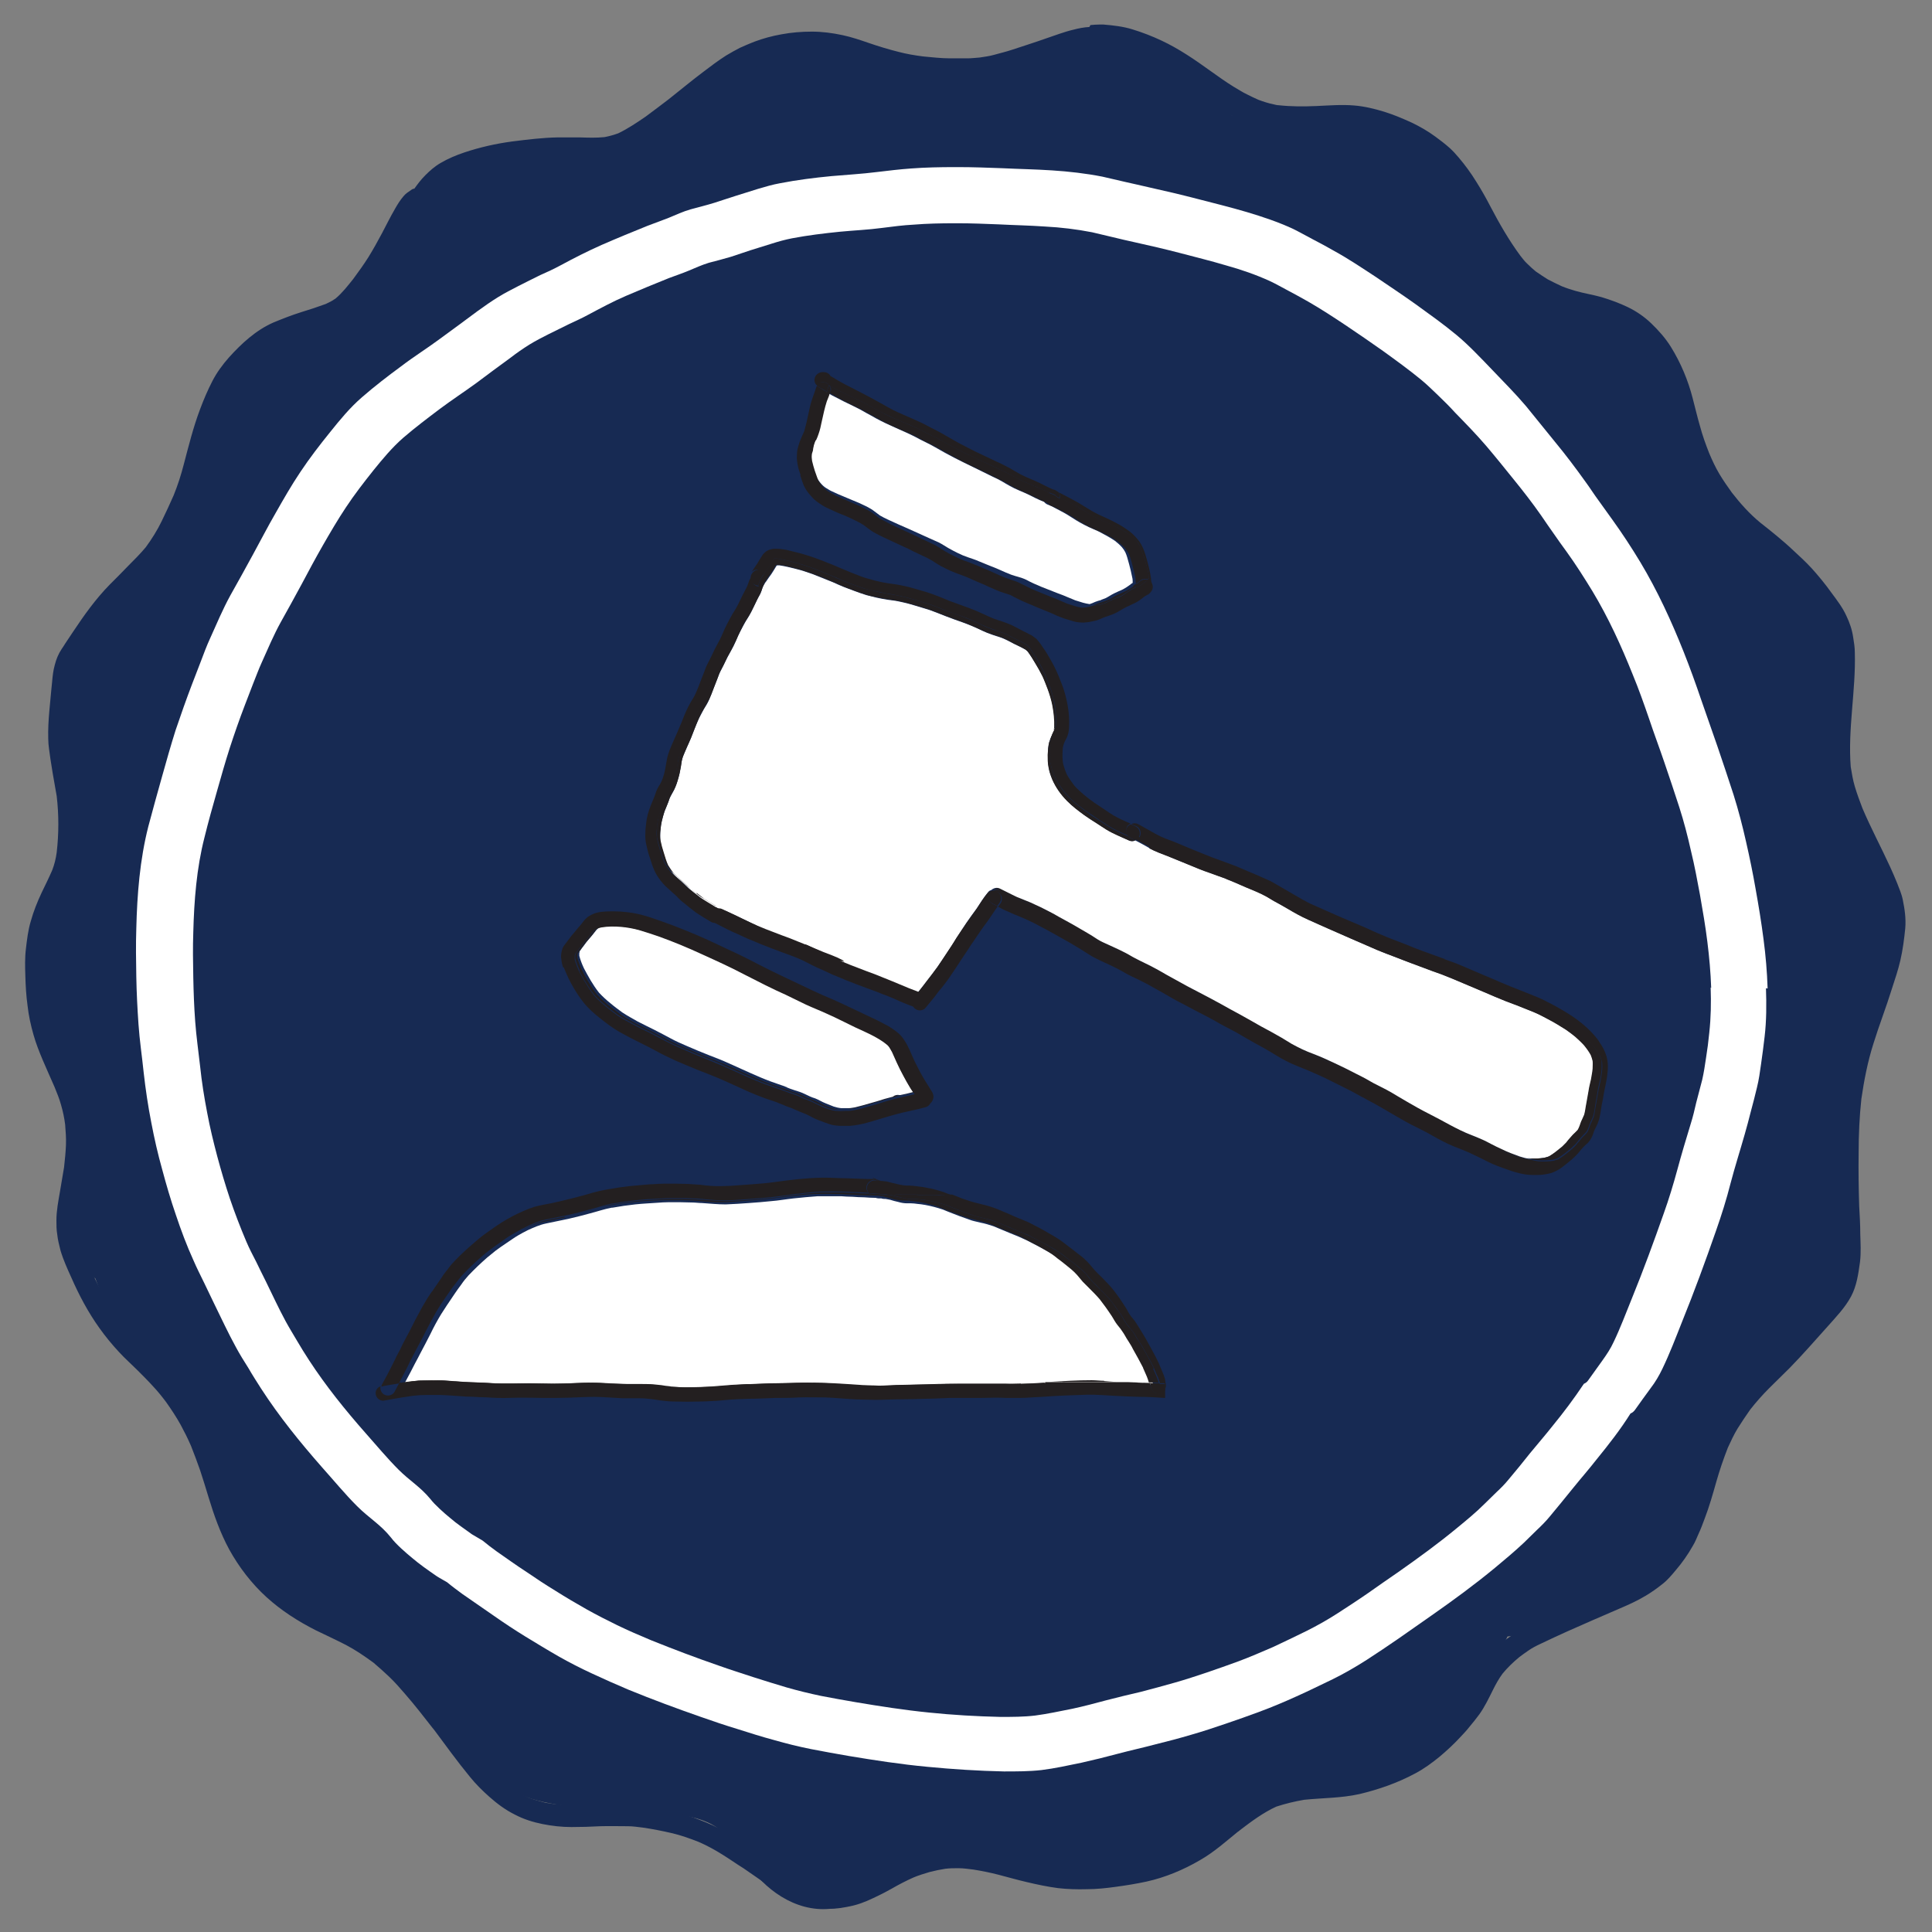 <?xml version="1.0" encoding="UTF-8"?>
<svg id="a" data-name="Layer 1" xmlns="http://www.w3.org/2000/svg" viewBox="0 0 70.87 70.87">
  <rect x="0" y="0" width="70.87" height="70.87" fill="#808080" stroke="none"/>
  <path d="M69.13,32.48c0-1.06-.5-1.8-1.2-2.23.1-.6,0-1.21-.37-1.7-.72-.96.05-1.84.24-2.95.19-1.12.08-2.37-.53-3.37-.59-.97-1.43-1.22-2.24-1.75-.32-.21-.55-.61-.85-.87-.26-.23-.51-.4-.78-.55-.09-.52-.34-.99-.76-1.33-.88-.71-.67-2.24-1.03-3.39-.63-2-2.69-2.48-4.43-3.17-.16-.06-.33-.1-.49-.12-.1-.11-.2-.22-.3-.33-.03-.03-.27-.33-.27-.34-.55-.74-1.02-1.55-1.43-2.38-.3-.6-.85-1-1.47-1.2-.59-1.03-1.47-1.79-2.7-2.14-.92-.26-1.86-.22-2.77-.02-.62-.13-1.24-.26-1.85-.31-1-.08-.62-.02-1.3-.79-1.12-1.27-2.36-1.07-3.67-1.91-1.4-.89-2.75-.33-3.49.71-.53.06-1.06.17-1.6.33-.13.04-.25.08-.37.11-.27-.09-.58-.14-.91-.14-.42,0-.78.08-1.1.21-.1-.04-.2-.09-.31-.16-.56-.33-1.1-.44-1.61-.4-.59-.63-1.48-.95-2.59-.58-1.53.52-2.96,1.18-4.28,2.11-1.48,1.05-2.4,1.39-4.2,1.61-1.5.18-2.92.44-4.19,1.3-1.34.89-1.87,2.2-2.83,3.4-.3.37-.48.77-.58,1.17-1.41.38-2.72,1.08-3.75,2.13-1.47,1.52-1.74,3.38-2.22,5.33-.34,1.38-1.58,2.29-2.44,3.45-.53.09-1.03.33-1.44.75-1.09,1.09-1.15,2.4-.96,3.83.13,1.05.22,2.09.71,2.98.04.13.09.25.15.37-.08.15-.16.3-.22.45-.79,1.91-1.27,4.06-1.13,6.14.11,1.75,1.14,3.05,1.18,4.82.02.69.05,1.38.1,2.07-.08.16-.15.33-.18.49-.16.71-.13,1.5.28,2.13.14.19.29.37.43.56.04.04.08.07.12.1.45,1.28,1.18,2.39,2.37,3.17.83,2.1,1.6,4.32,2.7,6.25,1.46,2.56,4.07,2.99,6.05,4.91,1.57,1.53,2.67,4.1,4.89,4.76,1.14.34,2.42.34,3.6.45,1.03.1,2.58,0,3.37.75.18.18.38.32.57.43.09.23.18.46.32.67.65,1.01,1.8,1.85,3.07,1.73.75-.07,1.41-.26,1.96-.81,0,0,0,0,0,0,.76-.31,1.46-.75,2.24-1.02.84-.29,1.84.06,2.7.19.23.04.46.05.69.05.2.09.4.16.61.23.57.41,1.33.58,2.23.29,1.58-.5,3.14-1.14,4.56-2,.38-.23,1.58-1.15,1.64-1.17-.05.01,1.26.09,1.61.06,3.3-.29,5.27-3.02,6.6-5.77,0-.01.01-.03.02-.04.63-.07,1.22-.33,1.67-.8.33.02.7-.03,1.09-.17,2.87-1.04,3.6-3.52,4.67-6.12.24-.59.53-1.14.82-1.67.36-.38.67-.78.95-1.19.23-.12.45-.28.63-.48.06-.06.11-.13.17-.2,1.41-.61,2.01-1.9,2.06-3.68.05-1.76.08-3.53.12-5.29,0-.25.49-.29.45-.5.43-.48.19-1.3.14-1.96,0-.01,0-.02,0-.03.41-.36.75-.86.86-1.35.09-.4.12-.83.05-1.23.26-.92.15-1.94.15-2.89ZM61.18,42.12c-.06.7-.1,1.42-.19,2.12-.32.4-.54.9-.61,1.52-.06.55-.34,1.09-.69,1.63-.3.33-.63.64-.97.94-.45.01-.9.11-1.29.36-.56.36-1.03.88-1.23,1.53-.09.06-.18.13-.27.19-2.8,2-5.76,3.76-8.84,5.3-3.28,1.65-6.16,2.56-9.84,2.69-6.71.24-13.66.25-18.78-4.73-5.04-4.91-6.79-12-7.79-18.73,0-.05-.02-.11-.03-.16.92-3.3,1.84-6.6,2.77-9.89.45-1.61.85-2.63,1.91-3.94.98-1.21,1.36-2.5,1.97-3.89,1.11-2.52,5.71-3.82,8.16-4.54,3.29-.97,6.64-1.31,10.06-1.15,1.35.07,2.18-.69,2.51-1.66.44.46,1.06.78,1.87.82,2.73.14,4.37.79,6.58,2.36,1.96,1.39,4.3,1.96,6.31,3.25,2.02,1.3,3.46,3.58,4.76,5.55,1.48,2.24,2.75,4.6,3.87,7.04-.17.37-.26.81-.22,1.33.31,4.02.33,8.05,0,12.08Z" style="fill: #172a53; stroke-width: 0px;"/>
  <path d="M64.84,36.26c-.02-.61-.07-1.21-.15-1.81-.08-.62-.18-1.23-.29-1.84-.1-.58-.22-1.16-.35-1.73-.13-.58-.28-1.16-.46-1.73-.19-.59-.39-1.18-.59-1.77-.2-.57-.4-1.14-.6-1.72-.2-.59-.41-1.17-.64-1.75-.45-1.13-.96-2.24-1.59-3.29-.32-.53-.66-1.05-1.02-1.55-.17-.24-.34-.47-.51-.71-.17-.23-.32-.47-.49-.7-.35-.49-.72-.98-1.1-1.44-.36-.44-.71-.88-1.07-1.32-.39-.46-.81-.88-1.22-1.31-.22-.23-.44-.46-.67-.69-.21-.21-.43-.42-.66-.61-.48-.4-.99-.76-1.5-1.13-.49-.35-.99-.68-1.49-1.02-.49-.32-.98-.65-1.49-.93-.26-.15-.52-.29-.79-.43-.25-.13-.49-.27-.74-.39-.54-.25-1.11-.44-1.68-.61-.61-.18-1.22-.33-1.84-.49-.58-.15-1.17-.29-1.76-.42-.29-.07-.58-.13-.88-.2-.27-.06-.55-.13-.82-.19-.61-.12-1.23-.19-1.85-.23-.61-.04-1.22-.05-1.83-.08-.54-.02-1.07-.04-1.6-.04-.05,0-.09,0-.14,0-.53,0-1.07.01-1.6.05-.42.03-.83.08-1.25.13-.55.07-1.11.1-1.67.15-.63.06-1.26.14-1.88.26-.28.05-.55.13-.82.21-.28.09-.55.17-.83.26-.26.08-.51.17-.77.25-.29.09-.58.16-.87.24-.28.08-.53.2-.8.31-.25.1-.51.19-.77.29-.57.23-1.13.46-1.68.7-.52.23-1.03.49-1.53.76-.24.13-.48.24-.73.35-.27.13-.54.27-.8.4-.25.13-.51.26-.75.41-.26.16-.5.33-.75.51-.45.34-.91.67-1.37,1.01-.47.35-.97.66-1.44,1.02-.49.36-.97.73-1.43,1.13-.44.38-.81.83-1.17,1.28-.38.47-.75.95-1.09,1.46-.33.49-.62,1-.91,1.51-.29.5-.55,1.01-.83,1.52-.27.5-.55,1-.83,1.5-.28.51-.5,1.04-.74,1.57-.13.28-.24.58-.35.87-.11.28-.21.55-.32.83-.21.55-.41,1.12-.6,1.68-.18.57-.34,1.14-.5,1.71-.17.61-.34,1.21-.5,1.82-.31,1.22-.41,2.49-.44,3.74-.02.59-.01,1.18,0,1.77.01.58.04,1.16.08,1.74.04.59.13,1.18.19,1.77.07.62.16,1.23.28,1.84.11.58.24,1.15.4,1.72.15.56.31,1.11.5,1.66.19.57.4,1.13.65,1.68.12.28.26.55.39.82.12.26.25.51.37.77.26.53.51,1.07.79,1.58.14.26.3.52.46.77.15.26.31.51.47.76.66,1.02,1.43,1.97,2.23,2.88.43.48.84.98,1.29,1.43.44.44.86.67,1.25,1.16.17.23.55.56.77.74.27.23.57.44.86.64.05.04.21.13.42.25.18.15.37.29.56.43.39.27.78.54,1.17.81.37.26.75.51,1.14.75.41.25.82.5,1.24.74.39.22.78.42,1.19.61.45.21.9.41,1.35.6.88.36,1.77.69,2.66,1,.45.16.9.31,1.36.45.44.14.88.28,1.33.4.45.13.9.24,1.35.33.46.09.91.17,1.37.25.96.16,1.93.31,2.9.4.93.09,1.88.15,2.81.17.46,0,.92,0,1.37-.05.49-.06.98-.17,1.47-.27.45-.1.89-.21,1.34-.33.45-.12.91-.22,1.36-.34.45-.11.9-.23,1.34-.36.42-.12.84-.26,1.25-.4.42-.14.83-.29,1.24-.44.46-.17.91-.36,1.35-.56.45-.2.89-.42,1.33-.63.43-.21.84-.45,1.25-.71.4-.26.79-.52,1.18-.79.4-.28.8-.56,1.2-.84.8-.56,1.58-1.13,2.33-1.75.36-.3.72-.6,1.06-.92.16-.16.32-.31.48-.47.16-.15.32-.31.46-.48.29-.35.58-.7.86-1.05.29-.36.59-.7.87-1.06.44-.54.87-1.09,1.24-1.68.07-.03.13-.08.17-.14.19-.27.38-.53.57-.79.17-.22.31-.46.43-.71.27-.56.49-1.14.72-1.72.45-1.11.86-2.23,1.25-3.35.2-.57.38-1.14.53-1.73.16-.61.35-1.2.52-1.8.08-.27.15-.55.22-.82.08-.3.16-.6.23-.9.07-.28.11-.57.15-.86.05-.33.09-.67.13-1,.07-.59.07-1.19.05-1.78Z" style="fill: #fff; stroke-width: 0px;"/>
  <path d="M39.96.99c-.2.01-.4.05-.59.1-.34.08-.67.21-1,.32-.42.15-.84.28-1.26.42-.21.07-.43.12-.64.18-.17.05-.35.07-.53.1-.15.01-.3.03-.45.03-.21,0-.43,0-.64,0-.33,0-.66-.04-.99-.07-.31-.04-.61-.09-.91-.17-.36-.09-.72-.2-1.07-.32-.32-.11-.64-.22-.97-.29-.37-.08-.75-.13-1.13-.13-.37,0-.75.03-1.12.1-.34.06-.67.15-.99.27-.17.07-.35.14-.52.22-.18.09-.35.19-.52.29-.28.18-.55.38-.81.58-.44.33-.86.68-1.29,1.02-.28.21-.56.43-.85.64-.32.22-.65.44-1,.61-.17.06-.34.11-.51.14-.3.03-.6.02-.9.01-.27,0-.54,0-.81,0-.56.01-1.12.08-1.68.15-.59.08-1.17.21-1.74.4-.3.1-.61.23-.88.39-.21.12-.39.28-.56.45-.15.15-.28.32-.4.49-.04,0-.08.02-.12.05-.1.07-.2.13-.28.23-.12.14-.22.3-.31.46-.17.29-.32.6-.48.9-.16.3-.32.59-.5.88-.17.27-.36.53-.55.79-.2.25-.4.51-.65.72-.11.08-.23.14-.36.2-.3.11-.6.21-.9.3-.35.11-.68.24-1.02.38-.64.28-1.17.77-1.63,1.28-.24.27-.45.56-.61.87-.17.33-.32.68-.45,1.03-.25.66-.42,1.35-.6,2.03-.1.39-.22.76-.37,1.13-.14.32-.29.64-.44.95-.16.33-.36.65-.58.95-.2.24-.42.46-.64.68-.23.24-.46.47-.69.7-.51.52-.93,1.11-1.33,1.71-.1.15-.2.3-.3.45-.04.07-.09.14-.13.2-.12.18-.2.38-.25.58-.06.21-.08.42-.1.64-.01.1-.02.2-.03.3-.02.25-.05.5-.07.75-.03.34-.05.68-.04,1.02,0,.25.05.49.08.74.05.34.11.68.17,1.02.02.11.04.23.06.34.08.68.08,1.38,0,2.07-.03.22-.08.43-.16.64-.12.28-.26.56-.39.83-.16.34-.3.69-.4,1.05-.1.33-.14.68-.18,1.02-.04.33-.03.66-.02.99.01.36.03.72.08,1.08.04.37.12.73.22,1.08.09.32.21.62.34.93.14.33.29.66.43.98.09.22.18.44.24.66.07.24.12.48.15.72.02.25.04.5.03.75-.01.27-.04.54-.07.82-.05.3-.1.59-.15.89-.06.35-.13.7-.13,1.06,0,.17,0,.34.03.51.02.2.07.39.12.59.1.34.25.67.4,1,.28.64.62,1.28,1.03,1.85.22.31.46.6.72.88.22.24.47.46.7.69.19.19.38.38.56.58.17.18.32.37.47.57.19.27.37.54.53.83.13.24.25.48.36.73,0,0,0,0,0-.01,0,0,0,0,0,.01.01.03.03.06.04.09-.01-.02-.02-.05-.03-.07.12.3.23.6.34.91.11.33.21.66.31.99.2.66.43,1.31.76,1.92.36.65.82,1.25,1.37,1.75.54.49,1.15.88,1.8,1.21.37.18.74.35,1.11.54.36.19.68.41,1.01.65.2.17.39.34.58.52.21.2.4.42.59.64.35.4.68.83,1.01,1.25,0,0,0-.01-.01-.02,0,0,.01.02.02.03,0,.01.02.02.03.04,0-.01-.02-.02-.02-.03.44.59.87,1.19,1.34,1.76.21.26.46.51.71.73.28.25.59.48.93.65.32.17.67.28,1.02.35.35.07.71.11,1.06.11s.7-.01,1.06-.03c.34-.01.68,0,1.02,0,.18,0,.36.03.54.05.35.05.7.12,1.05.2.35.08.68.2,1.01.33.3.13.59.29.86.46.26.16.51.34.77.5.55.37,1.08.78,1.67,1.1.44.24.94.36,1.43.38.31.02.63-.04.93-.11.17-.04.33-.1.48-.16.32-.14.63-.29.93-.46.26-.15.53-.29.8-.41.19-.08.39-.14.59-.2.19-.05.39-.09.58-.12.16-.02.32-.02.48-.02.19,0,.37.03.55.05.31.05.61.11.92.19.35.09.69.19,1.04.27.38.09.76.17,1.14.22.35.04.7.05,1.06.04.36,0,.72-.04,1.08-.09.37-.05.74-.11,1.11-.19.68-.15,1.35-.43,1.95-.78.53-.3.98-.71,1.45-1.09-.02.02-.04.03-.06.05.03-.02.06-.04.09-.07h0s0,0,0,0c.42-.32.85-.64,1.33-.86.34-.11.67-.19,1.02-.25.68-.07,1.36-.06,2.03-.21.71-.17,1.4-.41,2.05-.76.32-.17.62-.39.9-.62.26-.22.52-.46.75-.71.11-.12.22-.23.32-.36.13-.15.26-.32.38-.48.2-.28.35-.6.5-.9.1-.2.21-.4.35-.59.19-.23.39-.42.62-.61.1-.08.21-.15.32-.23.14-.1.3-.18.45-.25.33-.16.66-.31.99-.46.63-.28,1.27-.56,1.9-.83.33-.14.66-.29.96-.47.22-.13.43-.28.63-.44.18-.14.33-.32.48-.5.24-.28.45-.58.63-.9.08-.13.14-.28.2-.42.09-.19.16-.38.23-.57.17-.44.3-.9.43-1.36.12-.42.26-.83.42-1.24.11-.24.22-.48.36-.71.15-.24.3-.46.46-.69.22-.28.45-.54.7-.79.25-.25.5-.49.75-.74.48-.49.93-1.01,1.39-1.52.31-.35.64-.69.86-1.1.21-.39.27-.84.33-1.27.04-.34.02-.68.01-1.01,0-.35-.02-.69-.04-1.04-.02-.65-.03-1.3-.02-1.96,0-.66.03-1.32.1-1.97.1-.68.23-1.36.44-2.02.21-.68.47-1.34.68-2.02.11-.34.23-.69.31-1.04.09-.39.14-.78.18-1.18.03-.35-.02-.7-.09-1.04-.04-.21-.13-.41-.21-.62-.08-.19-.16-.39-.25-.58-.33-.72-.71-1.43-1.02-2.16-.1-.26-.2-.53-.28-.8-.07-.23-.11-.48-.15-.72-.11-1.4.19-2.79.15-4.19,0-.19-.03-.38-.06-.56-.04-.28-.13-.54-.25-.79-.14-.31-.35-.58-.55-.85-.22-.31-.46-.6-.71-.88-.23-.25-.48-.48-.73-.71-.18-.17-.37-.33-.56-.49-.2-.17-.41-.33-.61-.49-.39-.32-.73-.7-1.04-1.1-.16-.22-.31-.44-.45-.67-.15-.25-.27-.51-.38-.77-.13-.33-.25-.66-.34-1-.1-.34-.18-.69-.27-1.03-.17-.66-.44-1.3-.8-1.88-.2-.32-.45-.6-.72-.86-.25-.24-.54-.44-.85-.59-.31-.15-.64-.27-.97-.37-.32-.09-.65-.14-.96-.23-.17-.05-.33-.1-.5-.17-.17-.08-.34-.16-.51-.25-.15-.09-.29-.19-.44-.29-.11-.09-.21-.18-.31-.28-.1-.09-.18-.2-.26-.3-.42-.57-.77-1.18-1.1-1.81-.16-.31-.33-.61-.52-.91-.19-.31-.41-.61-.64-.88-.1-.12-.21-.24-.33-.35-.17-.15-.35-.29-.53-.42-.27-.2-.57-.37-.86-.51-.33-.15-.66-.29-1.01-.4-.36-.11-.73-.2-1.1-.23-.47-.04-.93,0-1.4.02-.46.02-.92.02-1.38-.03-.06,0-.12-.02-.17-.03-.2-.04-.38-.1-.57-.17-.14-.06-.28-.13-.42-.2-.17-.08-.33-.19-.49-.28-.29-.18-.57-.38-.85-.58-.57-.41-1.15-.81-1.79-1.11-.34-.16-.7-.3-1.06-.41-.35-.11-.72-.15-1.08-.18-.04,0-.08,0-.12,0-.12,0-.24.01-.35.02h0ZM40.2,1.83c.15,0,.29,0,.44.02.19.03.38.07.57.11.22.06.43.14.63.21.29.12.57.26.83.42.3.18.6.37.88.57.57.39,1.11.83,1.73,1.14.18.09.36.18.55.26.25.1.5.17.76.21.36.05.72.07,1.08.08.33,0,.66-.02.99-.03.31-.02.62-.03.94,0,.48.08.95.21,1.41.38.2.09.4.18.59.28.24.14.47.28.69.44.15.12.29.25.42.38.12.12.23.26.33.4.21.29.39.58.57.89.18.31.34.63.51.94.36.65.75,1.29,1.25,1.84.25.26.55.48.85.67.31.19.64.34.97.46.3.1.6.17.91.24.31.07.63.15.93.28,0,0,.01,0,.02,0,.2.09.39.19.57.3.06.04.11.08.17.13.03.03.06.05.09.08.17.14.31.31.45.47.12.17.24.34.34.52.1.17.18.35.26.52.11.27.2.54.27.81.09.32.16.65.25.97.08.3.18.6.29.89.06.16.13.33.2.49.07.15.13.31.21.45.3.56.67,1.09,1.1,1.56.21.23.42.45.66.64.22.18.45.34.67.51.34.27.67.56.99.85.29.26.54.55.79.85.25.33.51.66.68,1.03.06.17.1.35.13.53.06.67,0,1.35-.06,2.02-.03.38-.07.75-.1,1.13-.02.32-.04.65-.04.97,0,.37.05.74.12,1.1.07.34.19.68.31,1,.26.67.59,1.32.91,1.96.2.39.41.79.58,1.19.07.19.11.37.14.57,0,.12.01.24.01.35,0,.14-.02.28-.03.42-.05.34-.12.67-.22,1.01-.09.34-.21.68-.33,1.01-.23.68-.49,1.34-.69,2.03-.21.72-.34,1.46-.42,2.21-.04.34-.05.69-.06,1.03-.01.35-.02.7-.02,1.05,0,.67,0,1.33.03,2,.01.32.02.63.03.94,0,.3,0,.59-.04.88-.04.23-.09.45-.17.67-.07.14-.14.26-.23.38-.22.26-.44.51-.67.76-.23.26-.45.51-.68.77-.22.25-.46.49-.7.73-.25.25-.52.49-.76.75-.27.29-.53.59-.76.91-.2.27-.39.56-.54.86-.32.64-.56,1.31-.75,2-.08.28-.16.57-.25.85-.09.27-.19.54-.3.8-.07.16-.15.32-.24.48-.1.17-.22.34-.34.5-.2.25-.4.48-.64.68-.59.42-1.26.69-1.92.98-.64.28-1.28.56-1.92.85-.31.14-.63.29-.91.49-.31.21-.6.45-.86.72-.18.19-.34.4-.48.62-.09.15-.17.31-.25.47-.15.31-.31.61-.51.88-.03.04-.05.07-.08.11-.41.47-.85.9-1.33,1.3-.16.12-.32.22-.5.32-.19.11-.4.21-.6.3-.28.11-.57.21-.86.3-.29.09-.59.15-.89.19-.44.05-.89.06-1.34.1-.5.05-1,.16-1.46.36-.41.18-.78.44-1.14.71-.38.29-.75.6-1.12.89-.22.16-.45.31-.69.45-.2.12-.42.22-.64.31-.3.11-.6.21-.9.29-.29.07-.58.12-.87.17-.39.05-.78.08-1.17.1-.39.02-.78,0-1.17-.06-.29-.05-.58-.12-.87-.19-.31-.08-.61-.17-.92-.24-.62-.15-1.26-.27-1.9-.29-.17,0-.34.02-.51.04-.14.02-.27.04-.41.07-.29.06-.57.15-.85.26-.58.23-1.11.58-1.68.85,0,0,.02,0,.03-.01-.11.05-.22.1-.34.13-.18.05-.35.09-.53.12-.18.02-.36.02-.54,0-.22-.04-.44-.09-.65-.17-.35-.16-.67-.37-.98-.6-.28-.19-.56-.39-.84-.58-.26-.17-.52-.35-.79-.52-.31-.19-.63-.36-.97-.5-.32-.13-.64-.25-.97-.34-.33-.09-.67-.15-1-.21-.69-.12-1.39-.13-2.09-.11-.26,0-.52.02-.78.02s-.52-.01-.78-.04c-.14-.02-.28-.04-.41-.08-.16-.04-.31-.09-.46-.14-.11-.05-.21-.09-.31-.16-.13-.08-.25-.16-.38-.25-.2-.16-.39-.32-.56-.5-.2-.21-.38-.42-.56-.64-.43-.57-.85-1.14-1.28-1.7-.43-.56-.88-1.11-1.37-1.62-.52-.53-1.11-1-1.76-1.36-.61-.34-1.27-.58-1.86-.94-.25-.15-.48-.31-.71-.48-.16-.14-.32-.27-.48-.42-.17-.17-.32-.34-.47-.52-.16-.22-.32-.44-.46-.67-.14-.24-.27-.49-.39-.74-.12-.29-.22-.58-.32-.87-.1-.31-.19-.63-.29-.94-.22-.67-.45-1.33-.76-1.96-.16-.33-.35-.63-.55-.93-.2-.29-.42-.57-.65-.83-.22-.25-.46-.49-.7-.73-.25-.24-.51-.48-.74-.74-.14-.15-.26-.3-.39-.46-.12-.17-.24-.34-.35-.51-.12-.19-.22-.38-.33-.58-.2-.35-.37-.73-.53-1.1-.14-.34-.26-.67-.32-1.03-.01-.15-.02-.3-.02-.46,0-.16.02-.32.04-.47.07-.48.18-.96.24-1.44.03-.22.05-.44.07-.66.02-.24,0-.48,0-.72-.01-.26-.06-.52-.1-.77-.04-.22-.11-.45-.19-.66-.18-.48-.4-.94-.6-1.41-.11-.27-.21-.54-.3-.82-.09-.29-.15-.59-.2-.89-.08-.74-.12-1.48-.04-2.23.03-.22.07-.45.13-.66.07-.23.15-.45.24-.68.1-.23.21-.45.31-.67.11-.23.23-.46.3-.7.08-.25.1-.5.14-.76.03-.23.04-.46.04-.69,0-.54-.01-1.06-.09-1.59-.04-.24-.08-.49-.13-.73-.04-.25-.08-.5-.12-.75,0,.04.01.07.02.11-.02-.23-.05-.46-.05-.69,0-.27.02-.53.04-.8.03-.37.06-.74.11-1.11.03-.18.06-.35.12-.51.08-.16.18-.31.28-.46.09-.14.19-.28.28-.42.18-.27.37-.53.56-.79.21-.27.43-.52.67-.77.23-.24.47-.47.69-.71.23-.24.47-.48.68-.74s.4-.55.55-.85c.15-.29.29-.59.42-.89.15-.35.3-.69.41-1.05.21-.67.34-1.36.56-2.02.09-.28.19-.55.3-.82.17-.37.35-.73.59-1.06.28-.34.6-.66.95-.94.13-.09.25-.17.39-.25.1-.05.2-.1.3-.14.24-.1.49-.19.74-.27.28-.09.56-.18.84-.28.22-.08.43-.18.62-.3.19-.12.36-.28.5-.45.21-.24.4-.48.59-.73.32-.44.61-.91.87-1.39.14-.25.27-.51.41-.76.07-.13.14-.26.21-.38.15,0,.3-.07.38-.21.1-.17.2-.34.31-.5.14-.17.29-.33.45-.46.17-.12.34-.21.53-.29.63-.25,1.27-.41,1.94-.5h0c.26-.03.53-.07.79-.09.31-.03.62-.04.93-.05.31,0,.61,0,.92,0,.18,0,.36,0,.54,0,.3-.01.6-.09.89-.2.34-.13.64-.33.94-.53.27-.18.54-.38.8-.58.53-.41,1.05-.83,1.58-1.24-.01.01-.03.02-.04.03.02-.01.03-.02.05-.04.01-.01.03-.02.04-.03-.01,0-.02.02-.03.03.23-.17.46-.35.7-.51.25-.17.51-.31.78-.43.17-.07.34-.13.51-.18.22-.06.43-.11.66-.15.21-.03.42-.05.64-.06.24-.01.48,0,.71.03.32.05.63.12.94.22.36.12.71.24,1.07.35.71.21,1.43.32,2.16.37.37.02.73.03,1.09.01s.73-.07,1.09-.15c.33-.07.66-.18.98-.28.32-.1.64-.21.97-.32.2-.07.41-.14.61-.21.22-.07.45-.13.68-.17-.04,0-.07,0-.11.01.15-.02.3-.04.44-.04h0ZM41.75,2.13s.06.02.08.04c-.03-.01-.06-.02-.08-.04h0ZM50.92,5.14s.05.02.08.03c-.03-.01-.05-.02-.08-.03h0ZM18.82,6.06s-.04,0-.06,0c.02,0,.04,0,.06,0h0ZM16.9,6.56s-.02,0-.03.01c.01,0,.02,0,.03-.01h0ZM12.26,10.98s-.02.02-.03.02c0,0,.02-.02.03-.02h0ZM12.02,11.13s-.02,0-.03.01c0,0,.02,0,.03-.01h0ZM10.57,12.53s-.06.02-.08.04c.03-.01.06-.02.08-.04h0ZM60.94,14.02s.02.05.03.07c-.01-.02-.02-.05-.03-.07h0ZM8.3,14.87s-.01.03-.02.05c0-.02.01-.03.02-.05h0ZM5.3,20.14s-.01.02-.02.03c0,0,.01-.02.02-.03h0ZM2.83,24.54s0,.02-.01.03c0,0,0-.02.01-.03h0ZM2.15,33.42s0,.02-.01.03c0,0,0-.02.01-.03h0ZM2.34,38.68s.02.04.03.06c0-.02-.02-.04-.03-.06h0ZM53.3,62.78s-.01.01-.02.02c0,0,.01-.01.02-.02h0ZM19.44,65.95s.06.03.09.04c-.03-.01-.06-.03-.09-.04h0ZM25.64,67.64s.04.02.06.02c-.02,0-.04-.02-.06-.02h0ZM45.46,67.18s-.01.01-.02.02c0,0,.01-.01.02-.02h0ZM15.86,63.46s0,0,0,0h0s0,0,.01,0h0ZM6.96,53.07s0,0,0-.01h0s0,0,0,.01h0ZM26.27,3.34s0,0,0,0c0,0,0,0,.01,0,0,0,0,0,0,0h0Z" style="fill: #172a53; stroke-width: 0px;"/>
  <path d="M62.77,36.24c-.02-.57-.07-1.13-.14-1.69-.07-.57-.17-1.15-.27-1.72-.1-.54-.2-1.08-.33-1.61-.12-.54-.26-1.08-.43-1.61-.18-.55-.36-1.1-.55-1.65-.18-.53-.38-1.06-.56-1.6-.19-.55-.38-1.09-.6-1.62-.42-1.05-.89-2.08-1.48-3.06-.3-.49-.61-.98-.95-1.45-.16-.22-.32-.44-.47-.66-.15-.21-.3-.43-.45-.65-.32-.46-.67-.91-1.02-1.34-.33-.41-.66-.82-1-1.22-.36-.42-.75-.82-1.14-1.22-.2-.22-.41-.43-.63-.64-.2-.19-.4-.39-.62-.57-.45-.37-.92-.71-1.39-1.05-.45-.32-.92-.64-1.38-.95-.45-.3-.91-.6-1.38-.87-.24-.14-.49-.27-.73-.4-.23-.12-.45-.25-.69-.36-.51-.23-1.03-.41-1.57-.56-.57-.17-1.14-.31-1.71-.46-.54-.14-1.09-.27-1.64-.39-.27-.06-.54-.12-.82-.19-.25-.06-.51-.12-.76-.18-.57-.11-1.14-.18-1.72-.21-.57-.04-1.14-.05-1.71-.08-.5-.02-.99-.04-1.49-.04-.04,0-.09,0-.13,0-.5,0-1,.01-1.49.05-.39.02-.77.07-1.16.12-.52.07-1.03.09-1.55.14-.59.06-1.17.13-1.75.24-.26.05-.51.12-.76.2-.26.08-.52.16-.77.24-.24.08-.48.16-.72.24-.27.08-.54.15-.81.22-.26.08-.5.19-.74.29-.24.1-.48.18-.72.27-.53.21-1.05.43-1.57.65-.49.21-.95.46-1.42.71-.22.12-.45.22-.68.33-.25.12-.5.25-.75.37-.24.12-.47.24-.7.38-.24.15-.47.31-.69.48-.42.31-.85.62-1.27.94-.44.32-.9.62-1.34.95-.45.34-.9.68-1.33,1.05-.41.36-.75.77-1.09,1.19-.35.44-.7.89-1.01,1.36-.3.45-.58.93-.85,1.4-.27.47-.52.94-.77,1.41-.25.47-.51.93-.77,1.4-.26.47-.47.97-.69,1.46-.12.26-.22.54-.33.81-.1.26-.2.52-.3.78-.2.52-.38,1.04-.55,1.56-.17.53-.32,1.06-.47,1.59-.16.56-.32,1.13-.46,1.7-.29,1.13-.38,2.32-.41,3.48-.02.55-.01,1.1,0,1.65.01.54.03,1.08.07,1.62.04.55.12,1.1.18,1.64.06.58.15,1.14.26,1.71.1.54.23,1.07.37,1.6.14.52.29,1.03.46,1.54.18.53.38,1.05.6,1.57.11.26.24.51.37.76.12.24.23.48.35.71.24.49.47.99.73,1.47.13.24.28.48.42.72.14.24.29.48.44.71.62.95,1.33,1.83,2.08,2.68.4.45.78.91,1.2,1.33.41.41.8.63,1.17,1.08.16.21.51.52.72.69.25.22.53.4.8.6.05.03.2.12.39.23.17.14.34.27.52.4.36.25.72.51,1.09.75.35.24.7.47,1.06.69.38.24.77.47,1.16.69.36.2.73.39,1.1.57.41.2.83.38,1.26.56.82.33,1.64.64,2.48.93.42.15.84.28,1.26.42.41.13.82.26,1.23.38.42.12.83.22,1.26.31.42.08.85.16,1.27.23.89.15,1.79.29,2.69.38.87.09,1.75.14,2.62.16.43,0,.85,0,1.27-.05.46-.06.91-.16,1.37-.25.42-.09.83-.2,1.24-.31.42-.11.84-.21,1.27-.31.42-.11.83-.22,1.25-.34.39-.11.78-.24,1.17-.37.39-.13.77-.27,1.16-.41.43-.16.84-.34,1.26-.52.41-.19.82-.39,1.23-.59.4-.2.79-.42,1.16-.66.37-.24.74-.48,1.1-.73.37-.26.74-.52,1.12-.78.74-.52,1.47-1.05,2.17-1.63.34-.28.67-.55.98-.86.15-.15.3-.29.45-.44.15-.14.3-.29.43-.45.27-.32.54-.65.8-.98.27-.33.55-.65.81-.98.41-.5.8-1.02,1.16-1.56.07-.03.12-.07.16-.13.18-.25.35-.49.53-.74.15-.21.29-.42.4-.66.25-.52.45-1.06.67-1.6.42-1.03.8-2.07,1.17-3.12.19-.53.35-1.06.5-1.61.15-.56.32-1.12.49-1.68.08-.25.14-.51.2-.77.07-.28.15-.56.22-.84.06-.26.1-.53.14-.8.05-.31.09-.62.12-.93.06-.55.07-1.1.05-1.66ZM51.46,14.43s0,0,0,0c0,0-.01,0-.02-.01,0,0,0,0,0,0Z" style="fill: #172a53; stroke-width: 0px;"/>
  <path d="M62.17,54.87s-.72,3.04-2.24,3.23l-.29-.84s1.12-2.61,1.26-2.7,1.26-.63,1.26-.63v.94Z" style="fill: #172a53; stroke-width: 0px;"/>
  <rect x="63.84" y="49.47" width=".91" height=".97" style="fill: #172a53; stroke-width: 0px;"/>
  <rect x="66.54" y="45.61" width="1.03" height="1.52" style="fill: #172a53; stroke-width: 0px;"/>
  <g>
    <path d="M22.71,34c.22.02.45.06.66.12.24.07.47.14.7.22.53.19,1.06.4,1.57.64.52.24,1.05.48,1.57.75.26.13.51.26.77.39.24.12.49.24.74.35.25.12.49.24.74.35.26.12.52.22.78.34.18.08.35.16.53.24.17.08.34.17.51.25.35.16.7.31,1.01.52.08.06.15.11.21.18.06.08.11.17.16.26.06.13.11.25.17.38.08.17.16.33.25.5.07.13.14.26.22.39.04.07.09.14.13.2-.16.04-.32.07-.47.11,0,0-.01,0-.02,0-.09-.02-.18,0-.25.06-.1.03-.2.05-.3.08-.19.06-.38.12-.57.17-.17.05-.34.1-.52.14-.08.01-.15.02-.23.03.03,0,.06,0,.09,0,.09,0,.17-.02.26-.04.18-.04.35-.09.52-.14.19-.05.38-.11.57-.17.19-.06.38-.11.57-.15.16-.03.32-.07.48-.11-.05-.07-.09-.14-.13-.21-.08-.13-.15-.26-.22-.39-.09-.16-.17-.33-.25-.5-.06-.13-.11-.26-.17-.38-.05-.09-.1-.18-.16-.26-.07-.07-.14-.13-.22-.18-.32-.21-.67-.37-1.02-.53-.17-.08-.34-.16-.51-.25-.17-.09-.35-.17-.53-.25-.26-.11-.52-.22-.78-.34-.25-.11-.5-.24-.74-.36-.25-.12-.49-.23-.74-.35-.26-.13-.52-.26-.77-.39-.52-.27-1.05-.5-1.57-.75-.51-.24-1.04-.45-1.58-.65-.23-.08-.47-.16-.71-.23-.22-.06-.44-.1-.67-.12-.24-.01-.48-.01-.72.02-.04.01-.09.02-.13.04,0,0,0,0-.01,0,.02,0,.04-.01.06-.02.24-.04.48-.04.72-.02Z" style="fill: #231f20; stroke-width: 0px;"/>
    <path d="M24.25,50.84c.1.01.2.03.3.04,0,0,0,0,0,0-.1-.01-.19-.02-.29-.04,0,0,0,0-.01,0Z" style="fill: #231f20; stroke-width: 0px;"/>
    <path d="M41.21,50.69c.06,0,.12,0,.17,0,0,0,0,0,0,0h-.17Z" style="fill: #231f20; stroke-width: 0px;"/>
    <path d="M38.65,26.81s0-.01,0-.02c0,.02-.01.03-.02.05,0,0,.01-.02.02-.03Z" style="fill: #231f20; stroke-width: 0px;"/>
    <path d="M38.33,50.7c.06,0,.12,0,.18,0h-.18s0,0,0,0Z" style="fill: #231f20; stroke-width: 0px;"/>
    <path d="M33.98,36.01c.13-.18.27-.35.4-.53.12-.17.23-.34.34-.51.12-.18.23-.36.35-.54.12-.19.24-.37.37-.55.12-.18.25-.35.37-.52.13-.2.26-.4.41-.59.03-.04.07-.06.11-.07.08-.08.21-.11.32-.05.14.07.27.14.41.21.08.04.17.09.26.12.14.06.28.11.42.17.13.06.25.12.38.18.14.07.27.14.41.21.12.06.24.13.35.2.25.14.5.28.75.42.12.07.25.14.37.22.12.08.24.16.36.22.27.13.55.25.82.39.12.06.24.14.36.2.12.07.25.12.38.19.13.06.25.13.38.19.12.07.25.14.37.21.26.14.51.29.77.43.51.27,1.02.53,1.53.81.25.14.51.27.77.42.24.14.49.27.73.41.13.07.26.14.38.22.12.07.24.15.36.22.13.07.25.14.38.2.13.06.27.11.4.17.26.1.52.21.77.33.26.12.51.25.76.38.12.06.25.12.37.19.13.07.25.14.38.21.13.07.26.13.39.2.13.07.25.14.37.21.25.15.5.29.75.44.25.14.51.26.76.4.25.14.51.28.77.4.26.12.53.22.79.33.12.05.24.12.36.17.12.06.23.11.35.17.21.11.43.19.65.27.1.03.21.06.32.09.07.02.13.03.2.04-.07-.02-.14-.04-.21-.06-.23-.08-.45-.17-.66-.27-.12-.06-.23-.12-.35-.17-.12-.06-.24-.12-.36-.18-.27-.11-.54-.21-.8-.34-.26-.13-.52-.27-.78-.41-.26-.14-.52-.26-.78-.41-.26-.14-.51-.29-.76-.44-.13-.07-.25-.15-.38-.22-.13-.07-.26-.13-.39-.2-.13-.07-.26-.14-.38-.21-.12-.07-.25-.13-.37-.19-.26-.13-.51-.26-.77-.38-.26-.12-.52-.23-.78-.34-.14-.05-.27-.11-.41-.17-.13-.06-.26-.13-.39-.2-.12-.07-.24-.15-.36-.22-.13-.08-.26-.15-.39-.22-.25-.14-.5-.27-.74-.41-.25-.15-.52-.28-.78-.43-.51-.29-1.03-.55-1.55-.83-.26-.14-.52-.29-.78-.43-.13-.07-.25-.14-.37-.21-.13-.07-.26-.13-.39-.2-.13-.06-.26-.12-.38-.19-.12-.07-.24-.14-.36-.2-.27-.14-.56-.26-.83-.39-.13-.06-.25-.14-.37-.22-.12-.08-.25-.15-.37-.22-.25-.15-.51-.29-.76-.43-.12-.07-.24-.14-.36-.2-.14-.07-.28-.14-.41-.21-.13-.06-.25-.13-.39-.18-.14-.06-.28-.11-.42-.17-.09-.04-.18-.08-.26-.12-.14-.07-.28-.14-.42-.21-.11-.06-.24-.03-.33.05-.04.02-.08.04-.11.07-.15.19-.28.4-.42.6-.12.18-.25.35-.38.53-.13.19-.25.37-.37.56-.12.18-.24.36-.35.55-.11.18-.23.35-.35.52-.13.18-.27.36-.41.54-.13.17-.27.35-.41.52-.03-.01-.05-.03-.08-.04-.24-.12-.47-.26-.71-.38-.13-.06-.27-.12-.4-.18-.13-.05-.26-.1-.38-.16-.51-.2-1.04-.38-1.55-.58-.11-.04-.23-.1-.34-.14-.12-.05-.25-.1-.37-.15-.12-.06-.24-.1-.36-.16-.11-.05-.21-.11-.32-.16-.12-.05-.23-.1-.35-.15-.12-.05-.23-.11-.34-.17-.22-.11-.43-.23-.65-.34-.25-.12-.49-.24-.74-.36-.11-.05-.22-.1-.33-.15-.12-.05-.24-.08-.36-.11,0,0,.02.01.03.02.06.04.11.09.14.16.02.07.02.15-.02.22,0,0,0,0,0,0,.37.21.77.35,1.17.49,2.01.69,3.94,1.61,5.86,2.53.01-.04.03-.08.06-.11.16-.19.31-.39.46-.59Z" style="fill: #231f20; stroke-width: 0px;"/>
    <path d="M42.31,50.81c-.02-.07-.04-.14-.07-.21-.04-.11-.09-.22-.14-.32,0,0,0,0,0-.01-.06-.11-.11-.23-.18-.34-.06-.11-.13-.22-.19-.34-.06-.11-.12-.21-.18-.31-.06-.1-.12-.21-.19-.31-.03-.05-.06-.09-.09-.13-.04-.05-.08-.1-.12-.15-.07-.09-.13-.2-.19-.3-.07-.12-.16-.24-.24-.35-.07-.09-.13-.19-.21-.28-.12-.14-.25-.27-.38-.4-.08-.08-.17-.16-.24-.24-.08-.08-.14-.17-.21-.25-.14-.15-.3-.28-.45-.4-.09-.07-.17-.13-.26-.2-.07-.06-.14-.11-.22-.17-.18-.12-.37-.23-.56-.33-.17-.09-.35-.18-.52-.27-.1-.05-.21-.09-.31-.14-.11-.04-.21-.09-.32-.13-.2-.08-.4-.17-.6-.25-.15-.05-.31-.1-.47-.13-.08-.02-.17-.04-.25-.06-.09-.02-.18-.06-.27-.09-.15-.05-.31-.11-.46-.17-.07-.03-.15-.06-.23-.09-.06-.02-.11-.05-.17-.07-.21-.07-.43-.13-.65-.17-.1-.02-.2-.03-.3-.04-.07-.01-.15-.02-.22-.02-.05,0-.1,0-.15,0-.11,0-.22-.02-.32-.05-.1-.02-.2-.05-.3-.08-.05-.01-.1-.02-.16-.03-.05,0-.11,0-.16-.02-.02,0-.05,0-.07,0-.03,0-.07,0-.1-.01,0,0-.02,0-.03-.01-.14,0-.29-.01-.43-.02-.14,0-.29-.01-.43-.02-.14,0-.28-.01-.42-.02-.28,0-.57,0-.85,0-.3.02-.6.05-.89.08-.28.03-.55.08-.82.1-.27.03-.55.05-.82.07-.28.02-.56.04-.85.05-.29,0-.58-.03-.87-.05-.12,0-.24-.02-.37-.02-.14,0-.29-.01-.43-.01s-.29,0-.43,0c-.14,0-.27.01-.41.02-.27.02-.54.03-.81.06-.28.03-.55.07-.83.12,0,0-.02,0-.03,0-.27.05-.53.14-.8.21-.26.07-.52.14-.79.2-.27.06-.55.11-.82.17-.24.05-.46.15-.68.25-.12.06-.23.12-.35.19-.14.08-.27.18-.41.27-.13.09-.27.18-.4.28-.11.09-.21.17-.32.26-.24.21-.46.42-.68.65-.1.11-.19.22-.27.34-.08.1-.15.21-.23.32-.11.16-.22.33-.33.49.01-.02.03-.04.04-.06-.07.11-.15.23-.22.34-.14.23-.27.47-.39.72-.06.12-.12.23-.18.35-.06.12-.13.24-.19.36-.07.13-.13.26-.2.38-.06.11-.11.22-.17.33-.08.15-.16.3-.24.45.05,0,.11-.02.16-.03.11-.02.23-.03.34-.04.11,0,.22-.02.33-.02.24,0,.48-.01.72,0,.23.01.46.03.7.05.3.02.6.02.9.04.15,0,.31.02.46.02.18,0,.35,0,.53,0,.31,0,.62,0,.93,0,.31,0,.61.01.92,0,.31-.01.63-.03.94-.03.31,0,.63.03.94.04.18,0,.35.01.53.01.16,0,.32,0,.47,0,.18,0,.36.02.54.04.05,0,.09.01.14.02,0,0,0,0,.01,0,.1.01.19.02.29.04.52.03,1.03.02,1.55-.01.25-.01.5-.04.75-.06.24-.01.47-.03.71-.03.31,0,.63-.02.94-.03.31,0,.62-.01.94-.02.62-.02,1.23.04,1.85.08.16.01.33.01.49.02.14,0,.28.01.41.01.31,0,.61-.02.91-.03.3,0,.59,0,.89-.02.3-.01.59-.02.89-.02.12,0,.25,0,.37,0,.13,0,.26,0,.39,0,.16,0,.32,0,.48,0,.15,0,.3,0,.45,0,.15,0,.31.01.47,0,.14,0,.28,0,.42-.01.29-.01.57-.03.85-.04,0,0,.01,0,.02,0,0,0,0,0,0,0h.18c.51-.03,1.02-.06,1.53-.06,0,0,0,0,.01,0,.15,0,.3.01.45.02.15.01.31.02.46.03.08,0,.16,0,.25,0h.17s0,0,0,0c.19,0,.37.02.56.02.08,0,.15,0,.23,0ZM35.46,44.68s.01,0,.02,0c0,0-.01,0-.02,0Z" style="fill: #fff; stroke-width: 0px;"/>
    <path d="M40.4,22c.05-.02.11-.04.16-.06.1-.05.2-.12.3-.17s.22-.1.33-.15c.09-.05.17-.1.25-.16.04-.03.07-.06.11-.08,0-.07,0-.14-.02-.21-.03-.16-.07-.32-.11-.47-.02-.08-.05-.17-.07-.25-.02-.06-.04-.13-.07-.19-.03-.06-.07-.12-.12-.18-.08-.09-.17-.17-.26-.24-.19-.13-.4-.24-.61-.35-.11-.05-.22-.1-.34-.15-.11-.05-.22-.11-.33-.17-.2-.11-.39-.25-.59-.36-.11-.06-.21-.11-.32-.17-.08-.04-.16-.09-.25-.12,0,0,0,0,0,0-.07-.02-.12-.06-.16-.11-.21-.08-.4-.18-.6-.28-.21-.1-.44-.18-.65-.3-.11-.06-.21-.12-.31-.18-.1-.06-.21-.11-.32-.16-.23-.11-.46-.23-.69-.34-.48-.23-.96-.47-1.42-.74-.12-.07-.24-.13-.36-.19-.12-.06-.25-.12-.37-.19-.23-.12-.47-.22-.71-.33-.25-.11-.49-.22-.73-.35-.12-.07-.25-.14-.38-.21-.12-.07-.24-.14-.37-.2-.13-.07-.27-.13-.41-.2-.12-.06-.25-.13-.37-.19-.11-.05-.21-.12-.31-.18,0,.03-.02.06-.03.1-.02.07-.05.13-.08.2-.04.12-.07.24-.1.36-.03.13-.06.27-.09.4-.03.14-.06.29-.11.43-.03.08-.06.17-.1.25-.02.05-.05.1-.07.16-.02.06-.03.13-.05.19,0,.01,0,.03,0,.04,0,.08,0,.16.02.25.03.13.07.25.12.38.04.12.08.24.13.36.05.08.1.16.16.23.06.07.12.13.2.18.07.04.14.09.21.12.08.04.16.07.24.11.17.07.33.14.5.21.18.07.36.15.54.24.1.05.2.11.29.18.07.05.13.1.2.15.09.05.18.1.27.14.26.12.52.24.78.35.25.11.49.22.73.33.13.06.25.11.38.17.12.06.22.13.34.2.12.07.24.13.36.19.12.06.24.11.36.15.14.05.28.09.41.15.13.05.26.11.39.16.13.05.26.1.39.16.13.06.27.12.4.17.09.03.18.06.26.08.1.03.2.06.3.11.18.1.37.18.56.26.2.08.41.16.61.24.11.04.22.08.33.13.1.04.19.08.29.12.1.03.2.06.29.09.08.02.16.04.24.05.07-.02.13-.05.2-.08.07-.03.15-.05.22-.07Z" style="fill: #fff; stroke-width: 0px;"/>
    <path d="M21.89,34.09s-.05.08-.08.11c-.06.08-.13.16-.2.24-.03.04-.07.08-.1.12-.03.04-.06.08-.08.11-.06.07-.11.15-.17.23,0,0,0,0,0,0,0,.02,0,.04-.01.06,0,.03,0,.07,0,.1.04.16.1.31.17.46.08.15.16.3.25.45.09.15.19.3.3.44.13.14.27.27.42.39.14.12.29.23.44.34.18.12.37.22.56.33.21.11.42.21.62.31.2.1.4.21.59.31.2.11.41.2.62.29.26.11.51.22.77.32.26.1.52.2.78.32.5.22.99.46,1.5.65.19.07.38.13.57.2,0,0,0,0-.01,0-.01,0-.02,0-.04-.01.01,0,.02,0,.04.01.01,0,.02,0,.03.01,0,0-.01,0-.02,0,.1.04.2.08.3.11.13.04.26.08.38.14.06.03.13.06.19.09.06.03.13.05.19.07.13.05.25.13.38.18.1.04.2.08.3.12.09.03.18.05.28.06.09,0,.18,0,.27,0,.08,0,.15-.02.23-.03.17-.04.35-.09.52-.14.19-.05.38-.11.57-.17.1-.03.2-.05.3-.08.07-.06.16-.08.25-.06,0,0,.01,0,.02,0,.16-.03.32-.07.47-.11-.05-.07-.09-.13-.13-.2-.08-.13-.15-.26-.22-.39-.09-.16-.17-.33-.25-.5-.06-.13-.11-.25-.17-.38-.05-.09-.1-.18-.16-.26-.07-.07-.14-.13-.21-.18-.32-.21-.67-.36-1.01-.52-.17-.08-.34-.16-.51-.25-.17-.09-.35-.17-.53-.24-.26-.11-.52-.22-.78-.34-.25-.11-.49-.24-.74-.35-.25-.12-.49-.23-.74-.35-.26-.13-.51-.26-.77-.39-.51-.27-1.04-.5-1.57-.75-.51-.24-1.04-.45-1.57-.64-.23-.08-.47-.16-.7-.22-.22-.06-.44-.1-.66-.12-.24-.01-.48-.01-.72.02-.02,0-.04.01-.06.02-.01,0-.03.02-.04.02-.03.03-.06.06-.08.09Z" style="fill: #fff; stroke-width: 0px;"/>
    <path d="M56.66,42.47c.06-.02.13-.03.19-.06.17-.1.32-.22.47-.35.05-.05.1-.1.15-.15.05-.05.09-.11.14-.17.05-.06.1-.12.16-.17.04-.04.08-.08.12-.12.03-.05.05-.1.07-.15.03-.08.05-.15.09-.23.03-.06.06-.12.08-.18.04-.14.06-.28.08-.42.03-.15.05-.3.08-.45.02-.14.06-.28.09-.43.03-.13.05-.26.06-.39,0-.1,0-.19,0-.28-.02-.07-.04-.15-.07-.22-.07-.13-.15-.25-.25-.36-.1-.11-.2-.21-.32-.31-.1-.09-.21-.17-.33-.25-.22-.15-.44-.28-.68-.4-.12-.06-.23-.13-.35-.18-.12-.06-.25-.11-.38-.16-.26-.11-.53-.21-.8-.31-.27-.11-.54-.22-.81-.34-.26-.11-.52-.22-.78-.33-.26-.11-.51-.22-.78-.32-.21-.08-.42-.15-.63-.23-.39-.14-.77-.29-1.16-.44-.13-.05-.26-.09-.39-.15-.13-.05-.25-.11-.38-.16-.25-.11-.5-.22-.76-.33-.28-.12-.55-.24-.82-.36-.12-.05-.24-.11-.36-.16-.13-.06-.26-.11-.38-.17-.27-.12-.51-.26-.77-.41-.13-.07-.26-.14-.39-.22-.12-.07-.24-.14-.36-.21-.24-.14-.51-.25-.77-.35-.13-.06-.26-.11-.39-.17-.12-.05-.24-.11-.37-.15.02,0,.05.02.07.02-.21-.08-.43-.15-.64-.23,0,0,0,0,0,0-.13-.05-.25-.09-.38-.14-.13-.05-.26-.11-.39-.16-.26-.1-.51-.21-.76-.31-.23-.09-.46-.17-.68-.29-.18-.1-.35-.2-.53-.29-.07.03-.16.03-.23,0-.28-.13-.57-.24-.83-.4-.12-.08-.24-.16-.37-.24-.15-.09-.29-.19-.44-.29-.22-.16-.44-.32-.63-.52-.22-.23-.41-.48-.54-.78-.07-.15-.12-.3-.14-.46-.03-.15-.03-.3-.03-.45,0-.16.01-.33.06-.49.02-.09.06-.18.1-.26.02-.03.03-.06.05-.09,0-.02.01-.03.02-.05,0-.04.02-.07.02-.11.01-.27-.02-.54-.07-.8-.04-.2-.1-.39-.17-.59-.06-.16-.12-.32-.19-.47-.08-.16-.16-.32-.26-.47-.09-.15-.19-.31-.29-.45-.03-.03-.05-.05-.08-.07-.14-.09-.29-.15-.43-.22-.15-.08-.3-.16-.45-.22-.24-.08-.48-.15-.71-.26-.24-.12-.48-.22-.73-.31-.21-.07-.42-.15-.63-.23-.11-.04-.22-.09-.33-.13-.08-.03-.16-.06-.24-.09-.18-.06-.37-.11-.56-.17-.19-.06-.39-.11-.59-.15-.13-.03-.27-.04-.4-.06-.14-.02-.28-.05-.42-.08-.12-.03-.24-.06-.36-.09-.15-.05-.31-.1-.46-.16-.12-.05-.25-.09-.37-.14-.13-.05-.26-.11-.39-.17-.25-.1-.5-.2-.75-.3-.2-.07-.4-.14-.61-.19-.2-.05-.4-.1-.6-.13-.03,0-.07,0-.1,0,0,0-.01.02-.02.02-.03.05-.06.1-.09.15-.06.1-.12.19-.19.28-.04.05-.07.11-.11.16,0,0-.01.01-.02.02-.04.06-.07.12-.1.19-.03.09-.05.17-.1.26-.05.08-.09.17-.13.25-.06.12-.12.25-.18.37-.06.12-.13.23-.2.34-.07.12-.13.24-.2.37-.06.12-.12.24-.17.37-.05.12-.11.24-.18.36-.04.07-.07.13-.11.2-.03.06-.06.12-.09.18-.05.11-.11.22-.16.32-.06.11-.1.22-.14.33-.05.12-.09.24-.14.36-.05.13-.1.27-.16.4-.05.12-.12.23-.19.34-.06.11-.12.23-.18.34-.11.24-.2.49-.3.74-.09.22-.2.44-.29.67-.02.06-.04.12-.05.18-.01.07-.02.14-.03.2-.02.14-.05.28-.09.41-.04.15-.09.3-.16.44-.05.1-.11.19-.16.3-.03.09-.06.18-.1.27-.03.07-.06.15-.09.22-.04.12-.07.24-.1.36-.02.11-.04.22-.05.34,0,.13-.01.25,0,.38.03.15.08.3.12.45.05.16.1.31.16.46.06.1.13.2.2.29.08.09.18.17.27.25.1.09.2.18.3.28.09.08.18.16.28.23.09.07.18.14.27.21.15.1.3.19.46.28.12.03.24.07.36.11.11.05.22.1.33.15.25.12.49.24.74.36.22.11.44.22.65.34.11.06.22.12.34.17.12.05.23.1.35.15.11.05.21.1.32.16.12.06.24.11.36.16.12.06.24.1.37.15.11.04.23.1.34.14.51.2,1.04.38,1.55.58.13.05.26.1.38.16.13.06.27.11.4.18.24.12.47.25.71.38.03.01.05.03.08.04.14-.17.28-.34.41-.52.14-.18.28-.36.41-.54.12-.17.24-.35.35-.52.12-.18.24-.36.35-.55.12-.19.25-.37.37-.56.12-.18.25-.35.38-.53.13-.2.26-.41.42-.6.03-.04.07-.06.11-.07.09-.08.22-.11.33-.05.14.07.28.14.42.21.09.04.17.09.26.12.14.06.28.11.42.17.13.06.26.12.39.18.14.07.28.14.41.21.12.06.24.14.36.2.26.14.51.28.76.43.13.07.25.15.37.22.12.08.24.16.37.22.28.13.56.25.83.39.12.06.24.14.36.2.13.07.26.13.38.19.13.06.26.13.39.2.13.07.25.14.37.21.26.14.52.29.78.43.52.27,1.04.54,1.55.83.26.14.52.28.78.43.24.14.49.28.74.41.13.07.26.15.39.22.12.07.24.15.36.22.13.07.26.14.39.2.13.06.27.12.41.17.26.1.53.22.78.34.26.12.52.25.77.38.13.06.25.13.37.19.13.07.25.15.38.21.13.07.26.13.39.2.13.07.25.14.38.22.25.15.51.3.76.44.25.14.52.27.78.41.26.14.51.28.78.41.26.13.54.22.8.34.12.05.24.12.36.18.12.06.23.12.35.17.22.11.44.19.66.27.07.02.14.04.21.06.04,0,.07.02.11.02.17.01.35,0,.52-.02Z" style="fill: #fff; stroke-width: 0px;"/>
    <path d="M42.59,51.1c-.14.05-.31-.03-.36-.18-.02-.06-.04-.13-.05-.19-.26,0-.53-.02-.79-.03,0,0,0,0,0,0-.06,0-.12,0-.17,0h-2.07s0,0,0,0c-.08,0-.15,0-.23.01,0,0,0,0,0-.01h-.4c-.06,0-.12,0-.18,0,0,.01,0,.02,0,.03-.19.01-.38.02-.57.03-.14,0-.28.01-.42.01-.16,0-.31,0-.47-.01-.15,0-.3,0-.45,0-.16,0-.32,0-.48,0-.13,0-.26,0-.39,0-.13,0-.25,0-.38,0-.3,0-.6.01-.9.02-.3.01-.6.01-.9.02-.31,0-.62.03-.93.03-.14,0-.28,0-.42-.01-.16,0-.33,0-.49-.02-.62-.04-1.25-.09-1.87-.08-.32,0-.63.02-.95.02-.32,0-.64.02-.96.03-.24,0-.48.02-.72.03-.25.02-.51.05-.76.06-.52.03-1.05.05-1.57.01-.05,0-.1-.01-.15-.02,0,0,0,0,0,0-.1-.01-.2-.02-.3-.04-.18-.02-.36-.04-.53-.04-.16,0-.32,0-.48,0-.18,0-.35,0-.53-.01-.32-.01-.63-.04-.95-.04-.32,0-.63.02-.95.03-.31.01-.62.01-.93,0-.32-.01-.63-.01-.95,0-.18,0-.36,0-.53,0-.16,0-.31-.01-.47-.02-.3-.02-.61-.02-.91-.04-.24-.02-.47-.03-.71-.05-.24-.01-.49,0-.73,0-.11,0-.22,0-.33.02-.11.01-.23.03-.34.04-.08.01-.15.03-.23.04,0,0,.01-.02.02-.03-.02,0-.04,0-.06.01-.06.11-.11.21-.17.32-.07.14-.24.19-.38.12-.11-.06-.17-.19-.14-.31-.04.02-.08.04-.11.07-.05.06-.08.13-.07.2,0,.07.04.14.09.19.05.04.13.08.2.07.36-.07.72-.13,1.08-.18.17-.02.34-.03.52-.03.15,0,.31,0,.46,0,.33.01.66.04.98.06.16,0,.31.01.47.02.16,0,.31.01.46.02.32.02.64.01.96,0,.32,0,.63,0,.95.01.31,0,.61,0,.92-.01.31-.01.63-.03.94-.03.16,0,.33.01.49.02.17.01.35.02.52.03.14,0,.27,0,.41,0h.1c.15,0,.3,0,.45.02.15.01.3.04.44.06.17.02.34.04.5.04.33.01.66.01.98,0,.15,0,.31-.01.46-.02.14,0,.27-.02.41-.03.3-.03.59-.04.89-.05.31,0,.63-.02.95-.03.3,0,.6,0,.91-.02.31-.01.62,0,.93,0,.31.01.62.04.93.06.16.01.33.02.49.02.15,0,.29.01.44.01.3,0,.59-.02.89-.02.3,0,.61-.01.91-.02.3,0,.59-.02.89-.03.11,0,.23,0,.34,0,.14,0,.28,0,.42,0,.31,0,.62,0,.92-.01.15,0,.3,0,.45.01.15,0,.3,0,.45,0,.28,0,.56-.03.84-.04.28-.02.57-.04.85-.05.28-.01.57-.02.85-.03.31,0,.63.02.94.04.32.02.63.03.95.04.31,0,.62.02.93.04v-.34c-.04.06-.09.1-.15.12Z" style="fill: #231f20; stroke-width: 0px;"/>
    <path d="M40.5,50.65c-.15,0-.3-.02-.45-.02,0,0,0,0-.01,0-.51,0-1.02.03-1.53.06h.4s0,0,0,.01c.08,0,.15,0,.23-.01,0,0,0,0,0,0h2.07c-.08,0-.16,0-.25,0-.15,0-.31-.02-.46-.03Z" style="fill: #231f20; stroke-width: 0px;"/>
    <path d="M41.94,50.72c-.19,0-.37-.01-.56-.02,0,0,0,0,0,0,.26.01.53.02.79.03,0,0,0,0,0,0-.08,0-.15,0-.23,0Z" style="fill: #231f20; stroke-width: 0px;"/>
    <path d="M23.56,50.77c-.16,0-.32,0-.47,0-.18,0-.35,0-.53-.01-.31-.01-.63-.04-.94-.04-.31,0-.63.02-.94.03-.31.01-.61.01-.92,0-.31,0-.62-.01-.93,0-.18,0-.35,0-.53,0-.15,0-.31-.01-.46-.02-.3-.02-.6-.02-.9-.04-.23-.02-.46-.03-.7-.05-.24-.01-.48,0-.72,0-.11,0-.22,0-.33.02-.11,0-.23.03-.34.04-.05,0-.11.02-.16.03,0,0-.01.02-.02.03.08-.01.15-.03.23-.04.11-.02.23-.03.34-.04.11,0,.22-.02.33-.02.24,0,.49-.01.73,0,.24.01.47.03.71.05.3.02.61.02.91.04.16,0,.31.02.47.02.18,0,.36,0,.53,0,.32,0,.63,0,.95,0,.31.01.62.01.93,0,.32-.01.63-.03.95-.03.32,0,.63.03.95.04.18,0,.35.01.53.01.16,0,.32,0,.48,0,.18,0,.36.02.53.04-.05,0-.09-.01-.14-.02-.18-.02-.36-.04-.54-.04Z" style="fill: #231f20; stroke-width: 0px;"/>
    <path d="M37.45,50.75c-.14,0-.28.01-.42.01-.16,0-.31,0-.47,0-.15,0-.3,0-.45,0-.16,0-.32,0-.48,0-.13,0-.26,0-.39,0-.12,0-.25,0-.37,0-.3,0-.59.01-.89.02-.3.01-.59.01-.89.02-.31,0-.61.03-.91.03-.14,0-.28,0-.41-.01-.16,0-.33,0-.49-.02-.62-.04-1.23-.09-1.85-.08-.31,0-.62.02-.94.02-.31,0-.63.02-.94.03-.24,0-.47.02-.71.03-.25.02-.5.04-.75.06-.51.03-1.03.04-1.55.01.05,0,.1.01.15.02.52.03,1.05.02,1.57-.01.25-.01.51-.04.76-.06.24-.01.48-.03.72-.03.32,0,.64-.02.96-.03.32,0,.63-.01.95-.02.63-.02,1.25.04,1.87.08.16.01.33.01.49.02.14,0,.28.01.42.01.31,0,.62-.02.93-.03.3,0,.6,0,.9-.02.3-.01.6-.02.9-.02.13,0,.25,0,.38,0,.13,0,.26,0,.39,0,.16,0,.32,0,.48,0,.15,0,.3,0,.45,0,.16,0,.31.01.47.01.14,0,.28,0,.42-.01.19,0,.38-.02.57-.03,0-.01,0-.02,0-.03,0,0-.01,0-.02,0-.28.02-.57.03-.85.04Z" style="fill: #231f20; stroke-width: 0px;"/>
    <path d="M14.03,50.85c.2-.04.4-.07.6-.1.08-.16.17-.32.25-.48.06-.11.11-.22.16-.33.07-.12.13-.25.2-.38.06-.12.13-.24.19-.36.06-.11.12-.23.18-.35.12-.24.25-.48.38-.71.07-.12.14-.23.21-.34-.01.02-.03.04-.04.06.11-.16.22-.32.33-.48.07-.11.15-.21.23-.31.09-.11.17-.23.27-.33.21-.22.44-.44.67-.64.1-.09.21-.18.32-.26.13-.1.26-.19.39-.28.13-.09.26-.19.4-.27.12-.07.25-.14.37-.21.02-.01.05-.02.07-.03,0,0,.02-.01.03-.02.24-.12.49-.23.76-.29.28-.06.55-.11.83-.17.27-.06.53-.13.79-.2.27-.07.54-.16.81-.22,0,0,.02,0,.03,0,.28-.05.56-.09.84-.12.27-.03.54-.05.81-.06.14,0,.27-.02.41-.02.15,0,.29,0,.44,0s.29,0,.43.01c.12,0,.25.01.37.02.29.03.58.06.88.05.29,0,.57-.03.86-.05.28-.02.55-.04.83-.07.28-.03.55-.07.83-.11.3-.03.6-.07.9-.09.29-.01.57-.01.86,0,.14,0,.28.01.43.02.15,0,.29.01.44.02.02,0,.05,0,.07,0-.01-.01-.02-.02-.03-.03-.04-.06-.06-.14-.04-.22.03-.12.15-.22.27-.22.02,0,.04,0,.06,0,.01,0,.02,0,.03,0,0,0-.03-.01-.05-.03-.09,0-.18,0-.26,0-.28-.01-.57-.02-.85-.03-.24,0-.48-.02-.72-.02-.04,0-.07,0-.11,0-.58.01-1.16.08-1.74.16-.27.04-.54.06-.8.08-.28.02-.55.04-.83.06-.24.01-.49.02-.73,0-.12-.01-.25-.02-.37-.04-.15-.01-.31-.02-.46-.03-.14,0-.28-.01-.42-.01s-.29,0-.44,0c-.14,0-.28.01-.42.02-.14,0-.28.02-.42.03-.28.02-.55.05-.83.09-.31.05-.62.1-.92.18-.13.04-.25.07-.38.11-.13.03-.25.07-.38.1-.27.07-.54.13-.81.19-.14.03-.28.05-.41.08-.14.03-.27.07-.4.12-.28.11-.55.24-.81.39-.25.14-.48.31-.71.47-.25.17-.48.38-.71.58-.21.19-.41.38-.6.59-.06.07-.12.15-.18.23-.06.08-.13.16-.18.25-.13.18-.24.36-.37.54,0,0,0,0,0-.01-.08.12-.16.23-.23.36-.07.11-.13.22-.19.33-.13.23-.25.47-.37.71-.06.11-.12.23-.18.34-.07.12-.13.25-.19.38-.06.12-.13.23-.18.35-.06.11-.11.23-.17.34-.1.2-.21.4-.32.6-.01.02-.01.04-.02.07,0,0,0,0,0,0,.02,0,.05,0,.07-.01ZM15.84,47.36s-.01.02-.02.03c0,0,.01-.02.02-.03Z" style="fill: #231f20; stroke-width: 0px;"/>
    <path d="M20.71,44.63c.26-.06.53-.13.79-.2.27-.07.53-.16.8-.21,0,0,.02,0,.03,0,.27-.05.55-.09.83-.12.27-.03.54-.05.81-.06.14,0,.27-.02.41-.02.14,0,.29,0,.43,0s.29,0,.43.01c.12,0,.24.01.37.02.29.03.58.06.87.05.28,0,.57-.03.85-.05.27-.02.55-.04.82-.07.28-.03.55-.07.82-.1.3-.03.59-.07.89-.08.28-.01.57-.01.85,0,.14,0,.28.01.42.02.14,0,.29.01.43.02.14,0,.29.01.43.02-.05-.02-.08-.04-.12-.08-.02,0-.05,0-.07,0-.15,0-.29-.01-.44-.02-.14,0-.28-.01-.43-.02-.29,0-.57,0-.86,0-.3.02-.6.05-.9.09-.28.03-.55.08-.83.11-.28.03-.55.05-.83.07-.29.02-.57.04-.86.05-.29,0-.59-.03-.88-.05-.12,0-.25-.02-.37-.02-.15,0-.29-.01-.43-.01s-.29,0-.44,0c-.14,0-.27.01-.41.02-.27.02-.54.03-.81.06-.28.03-.56.07-.84.12,0,0-.02,0-.03,0-.27.05-.54.14-.81.22-.26.07-.53.14-.79.2-.28.06-.55.11-.83.17-.26.06-.51.17-.76.29,0,0-.02.01-.03.02.22-.1.44-.2.68-.25.27-.06.55-.11.82-.17Z" style="fill: #231f20; stroke-width: 0px;"/>
    <path d="M34.65,43.85c-.14,0-.27,0-.41-.01-.12,0-.24,0-.36,0-.13,0-.25-.01-.38-.02-.14,0-.27,0-.41,0-.16,0-.32,0-.48.01.05,0,.09.01.14.02.1.03.2.05.31.08.11.03.22.04.33.05.05,0,.1,0,.15,0,.08,0,.15.01.23.02.1.01.2.02.3.04.22.04.44.1.66.17.06.02.11.05.17.07.08.03.15.06.23.09.15.06.31.12.46.17.09.03.18.07.27.09.08.02.17.04.25.06.16.04.32.08.47.14.2.08.4.17.61.26.11.04.22.09.32.13.11.04.21.08.31.14.17.09.35.18.52.27.19.11.39.21.57.34.08.05.15.11.22.17.09.07.18.13.27.2.16.13.32.25.46.41.07.09.14.17.22.26.08.08.17.16.25.25.13.13.26.27.39.41.07.09.14.19.21.28.08.12.17.23.24.35.06.1.12.21.19.31,0,0,.01.01.02.02h.01c.03.05.06.09.1.13.03.04.07.09.1.13.07.1.12.21.19.31.07.1.13.2.19.31.06.12.13.23.19.34.06.11.12.23.18.35,0,0,0,0,0,.01.05.11.09.22.14.32.03.07.05.14.07.21.06,0,.13,0,.19,0v-.14c-.03-.09-.05-.17-.09-.25-.05-.12-.1-.24-.15-.36-.06-.13-.13-.26-.2-.39-.06-.11-.12-.22-.18-.33-.06-.11-.12-.22-.19-.33-.06-.1-.13-.21-.19-.31-.06-.1-.12-.19-.2-.28-.04-.04-.07-.09-.1-.13-.03-.05-.06-.1-.09-.16-.08-.14-.18-.28-.27-.42-.04-.06-.09-.12-.13-.18-.06-.08-.12-.16-.19-.24-.1-.12-.22-.23-.33-.35-.11-.11-.23-.22-.33-.34-.09-.11-.18-.22-.28-.31-.09-.09-.19-.17-.29-.24-.1-.08-.2-.16-.31-.24-.12-.09-.24-.19-.36-.27-.11-.07-.22-.14-.33-.2-.12-.07-.24-.14-.37-.21-.1-.05-.21-.11-.31-.16-.05-.03-.11-.06-.16-.08-.06-.03-.13-.05-.19-.08-.16-.06-.32-.13-.47-.2-.15-.06-.3-.13-.45-.19-.18-.07-.37-.13-.55-.17-.15-.04-.3-.07-.45-.12-.09-.03-.18-.06-.27-.09-.13-.05-.25-.1-.38-.15-.03,0-.06,0-.09,0-.06,0-.11,0-.17,0Z" style="fill: #231f20; stroke-width: 0px;"/>
    <path d="M42.76,50.75s0,0,0,0c-.01-.04-.02-.09-.04-.13v.14s.03,0,.04,0Z" style="fill: #231f20; stroke-width: 0px;"/>
    <path d="M42.33,50.21s0,0,0-.01c-.06-.12-.12-.23-.18-.35-.06-.11-.13-.23-.19-.34-.06-.11-.12-.21-.19-.31-.07-.1-.12-.21-.19-.31-.03-.05-.06-.09-.1-.13-.03-.04-.06-.08-.1-.12h0s-.01-.01-.01-.01c0,0-.01-.01-.02-.02-.07-.1-.13-.2-.19-.31-.07-.12-.16-.24-.24-.35-.07-.1-.13-.19-.21-.28-.12-.14-.25-.27-.39-.41-.08-.08-.17-.16-.25-.25-.08-.08-.15-.17-.22-.26-.14-.15-.3-.28-.46-.41-.09-.07-.18-.14-.27-.2-.07-.06-.15-.12-.22-.17-.18-.12-.38-.23-.57-.34-.17-.1-.35-.18-.52-.27-.1-.05-.21-.09-.31-.14-.11-.04-.22-.09-.32-.13-.2-.08-.4-.18-.61-.26-.15-.05-.31-.1-.47-.14-.08-.02-.17-.04-.25-.06-.09-.03-.18-.06-.27-.09-.16-.05-.31-.11-.46-.17-.08-.03-.15-.06-.23-.09-.06-.02-.11-.05-.17-.07-.21-.07-.43-.13-.66-.17-.1-.02-.2-.03-.3-.04-.07-.01-.15-.02-.23-.02-.05,0-.1,0-.15,0-.11,0-.22-.03-.33-.05-.1-.02-.2-.05-.31-.08-.05-.01-.09-.02-.14-.02-.09,0-.18.01-.27.01-.12,0-.24,0-.37,0,0,0,.02,0,.03.01.03,0,.07.01.1.01.02,0,.05,0,.07,0,.05,0,.11.01.16.02.05,0,.1.01.16.03.1.03.2.05.3.08.11.03.21.04.32.05.05,0,.1,0,.15,0,.07,0,.15.01.22.02.1.01.2.02.3.04.22.04.44.1.65.17.06.02.11.05.17.07.07.03.15.06.23.09.15.06.31.11.46.17.09.03.18.06.27.09.08.02.17.04.25.06.16.04.31.08.47.13.2.08.4.17.6.25.11.04.21.09.32.13.1.04.21.08.31.14.17.09.35.18.52.27.19.11.38.21.56.33.07.05.15.11.22.17.09.07.18.13.26.2.16.13.32.25.45.4.07.08.14.17.21.25.08.08.16.16.24.24.13.13.26.26.38.4.07.09.14.19.21.28.08.11.16.23.24.35.06.1.12.21.19.3.04.05.08.1.12.15.03.04.06.09.09.13.07.1.12.21.19.31.06.1.13.2.18.31.06.11.12.22.19.34.06.11.12.23.18.34,0,0,0,0,0,.01.05.11.09.21.14.32.03.07.05.14.07.21.12,0,.24,0,.36.01-.02-.07-.04-.14-.07-.21-.05-.11-.09-.22-.14-.32Z" style="fill: #231f20; stroke-width: 0px;"/>
    <path d="M42.54,50.74s0,0,0,0c-.08,0-.16,0-.23,0-.04,0-.09,0-.13,0,.02.06.04.13.05.19.04.15.22.22.36.18.07-.02.12-.07.15-.12v-.22c-.07,0-.13,0-.2,0Z" style="fill: #231f20; stroke-width: 0px;"/>
    <path d="M42.76,50.75s-.02,0-.03,0v.22c.04-.07.05-.14.03-.22Z" style="fill: #231f20; stroke-width: 0px;"/>
    <path d="M42.17,50.73s.09,0,.13,0c.08,0,.16,0,.23,0,0,0,0,0,0,0-.12,0-.24,0-.36-.01,0,0,0,0,0,0Z" style="fill: #231f20; stroke-width: 0px;"/>
    <path d="M34.09,43.59c-.09-.02-.17-.04-.26-.05-.08-.01-.16-.02-.24-.03-.08-.01-.15-.02-.23-.02-.07,0-.15,0-.22-.01-.14-.02-.28-.06-.42-.09-.06-.02-.13-.03-.19-.05-.06-.01-.13-.01-.19-.02-.08,0-.16-.02-.23-.02.02,0,.04,0,.06,0-.01,0-.02,0-.03,0-.02,0-.04,0-.06,0-.13,0-.25.1-.27.22-.02.07,0,.15.04.22,0,.01.02.02.03.03.12,0,.24.01.36.02,0,0,.02,0,.03.01.03,0,.07.01.1.01.02,0,.05,0,.07,0,.05,0,.11.01.17.02,0,0,.01,0,.02,0,.16,0,.32-.02.48-.01.14,0,.27,0,.41,0,.13,0,.26.01.38.02.12,0,.24,0,.36,0,.14,0,.27,0,.41.01.06,0,.11,0,.17,0,.03,0,.06,0,.09,0-.05-.02-.11-.04-.16-.06-.21-.09-.44-.15-.66-.2Z" style="fill: #231f20; stroke-width: 0px;"/>
    <path d="M32,43.21s.06.03.1.06c.03,0,.06,0,.08,0-.07-.03-.14-.06-.18-.06Z" style="fill: #231f20; stroke-width: 0px;"/>
    <path d="M32.1,43.3c.08,0,.16.02.23.02-.04,0-.09-.03-.15-.05-.03,0-.06,0-.08,0,.02.02.05.03.05.03-.02,0-.04,0-.06,0Z" style="fill: #231f20; stroke-width: 0px;"/>
    <path d="M32.34,43.84c.09,0,.18,0,.27-.01,0,0-.01,0-.02,0-.06,0-.11,0-.17-.02-.02,0-.05,0-.07,0-.03,0-.07,0-.1-.01,0,0-.02,0-.03-.01-.12,0-.24,0-.36-.02.03.03.07.06.12.08.12,0,.24,0,.37,0Z" style="fill: #231f20; stroke-width: 0px;"/>
    <path d="M20.68,35.48c.05.14.12.28.18.42.06.12.12.23.19.35.15.25.31.49.51.7.19.2.41.37.63.54.23.18.47.34.73.47.25.14.51.26.76.39.25.12.48.26.73.38.13.06.25.12.38.18.13.06.27.11.4.17.25.11.51.21.77.31.26.1.52.21.78.33.25.11.5.23.75.34.18.08.37.15.55.22.17.06.35.12.53.18-.02,0-.05-.02-.07-.02.04.02.09.03.13.05.06.02.13.05.19.08.07.03.15.05.22.08.1.04.2.09.3.13.12.05.24.09.35.15.11.06.22.12.34.16.13.05.25.1.38.14.13.05.27.06.41.07.12,0,.23,0,.35,0,.22-.02.44-.06.65-.12.33-.09.66-.2.99-.29.38-.11.78-.17,1.16-.28.07-.02.13-.08.16-.14.05-.04.08-.1.1-.16.03-.1,0-.2-.06-.29-.03-.05-.07-.1-.1-.16-.07-.11-.14-.22-.21-.34-.11-.19-.21-.39-.31-.59-.12-.25-.21-.52-.37-.76-.08-.13-.18-.24-.3-.33-.06-.05-.13-.09-.2-.14-.06-.04-.12-.08-.19-.11-.25-.14-.51-.26-.77-.38-.26-.12-.52-.25-.78-.37-.25-.12-.51-.23-.77-.34-.25-.11-.5-.23-.75-.35-.25-.12-.51-.24-.76-.36-.26-.12-.51-.25-.77-.38-.25-.13-.5-.26-.75-.38-.27-.13-.54-.25-.81-.38-.25-.12-.51-.24-.77-.35-.28-.12-.56-.23-.84-.34-.29-.11-.58-.21-.87-.31-.28-.09-.56-.16-.85-.19-.16-.02-.33-.03-.49-.03-.12,0-.23,0-.35.01-.14.01-.28.03-.41.09-.05.02-.1.05-.15.08-.04.02-.08.06-.11.09-.01.01-.03.02-.04.04-.04.04-.08.1-.12.15-.04.05-.08.1-.12.14-.05.06-.09.11-.14.17-.08.09-.16.19-.23.29-.05.07-.11.14-.16.21-.07.11-.09.24-.1.37,0,.08.02.16.03.25.01.06.03.12.05.18ZM33.51,38.86s0-.01,0-.02c0,0,0,.01,0,.02ZM21.09,35s0,0,0,0c.06-.07.11-.15.17-.22.03-.04.06-.08.08-.11.03-.04.07-.08.1-.12.07-.08.14-.16.2-.24.03-.04.06-.08.08-.11.02-.03.05-.06.08-.09.02-.01.03-.02.05-.03.02,0,.05-.02.07-.02,0,0,0,0,.01,0,.04-.02.09-.03.13-.04.24-.04.48-.04.72-.02.23.02.45.06.67.12.24.07.47.15.71.23.53.19,1.06.41,1.58.65.53.24,1.06.48,1.57.75.26.13.51.26.77.39.24.12.49.24.74.35.25.12.49.24.74.36.26.12.52.22.78.34.18.08.35.16.53.25.17.08.34.17.51.25.35.16.7.31,1.02.53.08.06.15.11.22.18.06.08.11.17.16.26.06.13.11.25.17.38.08.17.16.34.25.5.07.13.14.26.22.39.04.07.09.14.13.21-.16.04-.32.07-.48.11-.19.04-.38.09-.57.15-.19.06-.38.12-.57.17-.17.05-.34.1-.52.14-.09.02-.17.03-.26.04-.03,0-.06,0-.09,0,0,0-.02,0-.03,0-.12.01-.24.01-.36,0-.1-.01-.19-.03-.28-.06-.1-.04-.2-.07-.3-.12-.13-.06-.25-.13-.38-.18-.06-.03-.13-.05-.19-.07-.06-.03-.13-.06-.19-.09-.12-.06-.25-.1-.38-.14-.1-.04-.2-.08-.3-.11-.19-.07-.38-.13-.57-.2-.51-.19-1-.43-1.5-.65-.26-.11-.51-.21-.77-.32-.26-.1-.51-.21-.76-.32-.21-.09-.42-.19-.62-.29-.2-.1-.39-.21-.59-.31-.21-.1-.42-.2-.62-.31-.19-.1-.38-.2-.56-.32-.15-.11-.3-.22-.44-.34-.15-.12-.29-.25-.42-.39-.11-.14-.21-.29-.3-.44-.09-.14-.17-.29-.25-.44-.07-.15-.13-.3-.17-.46,0-.03,0-.07,0-.1,0-.02,0-.04.01-.06Z" style="fill: #231f20; stroke-width: 0px;"/>
    <path d="M21.25,35.61c.08.15.16.3.25.44.09.15.19.3.3.44.13.14.27.27.42.39.14.12.29.23.44.34.18.12.37.22.56.32.2.11.41.21.62.31.2.1.39.2.59.31.2.11.41.2.62.29.25.11.51.22.76.32.26.1.52.2.77.32.5.22.99.46,1.5.65.19.07.38.13.57.2.1.04.2.08.3.11.13.04.25.08.38.14.06.03.13.06.19.09.06.03.13.05.19.07.13.05.25.13.38.18.1.04.2.08.3.12.09.03.18.05.28.06.12,0,.24,0,.36,0,0,0,.02,0,.03,0-.09,0-.18.01-.27,0-.1-.01-.19-.03-.28-.06-.1-.04-.2-.07-.3-.12-.13-.06-.25-.13-.38-.18-.06-.03-.13-.05-.19-.07-.06-.03-.13-.06-.19-.09-.12-.06-.25-.1-.38-.14-.1-.04-.2-.08-.3-.11-.19-.07-.38-.13-.57-.2-.51-.19-1-.43-1.5-.65-.26-.11-.52-.21-.78-.32-.26-.1-.51-.22-.77-.32-.21-.09-.42-.19-.62-.29-.2-.1-.39-.21-.59-.31-.21-.1-.42-.21-.62-.31-.19-.1-.38-.2-.56-.33-.15-.11-.3-.23-.44-.34-.15-.12-.29-.25-.42-.39-.11-.14-.21-.29-.3-.44-.09-.14-.17-.29-.25-.45-.07-.15-.13-.3-.17-.46,0-.03,0-.07,0-.1,0-.02,0-.04.01-.06,0,0,0,0,0,0,.06-.08.11-.15.17-.23.03-.04.06-.08.08-.11.03-.04.07-.08.1-.12.07-.08.14-.16.2-.24.03-.04.06-.08.08-.11.02-.03.05-.06.08-.09.01,0,.03-.02.04-.02-.02,0-.05.01-.07.02-.02,0-.03.02-.05.03-.03.03-.06.06-.08.09-.03.04-.05.08-.08.11-.06.08-.13.16-.2.24-.03.04-.07.08-.1.12-.03.04-.06.08-.08.11-.06.07-.11.15-.17.22,0,0,0,0,0,0,0,.02,0,.04-.01.06,0,.03,0,.07,0,.1.04.16.1.31.17.46ZM21.19,34.93s0,0,0,.01c0,0,0,0,0-.01Z" style="fill: #231f20; stroke-width: 0px;"/>
    <path d="M28.76,39.92s0,0,.01,0c0,0,.01,0,.02,0-.01,0-.02,0-.03-.01Z" style="fill: #231f20; stroke-width: 0px;"/>
    <path d="M26.45,33.46c-.02-.07-.07-.12-.14-.16,0,0-.02-.01-.03-.02-.02,0-.03-.01-.05-.02-.01,0-.02-.02-.03-.02-.17-.1-.33-.2-.49-.3-.09-.07-.18-.14-.27-.21-.1-.08-.2-.15-.29-.24-.1-.1-.2-.19-.3-.28-.09-.08-.19-.16-.27-.25-.07-.09-.14-.19-.2-.29-.07-.15-.11-.31-.16-.46-.05-.15-.09-.3-.12-.46-.02-.13-.02-.25,0-.38.01-.11.02-.23.05-.34.03-.12.06-.24.1-.36.03-.08.06-.15.09-.22.04-.09.07-.18.1-.27.04-.1.11-.2.16-.3.07-.14.12-.29.17-.44.04-.14.07-.28.09-.42.01-.07.02-.14.04-.21.01-.06.03-.12.05-.19.09-.23.2-.45.29-.68.1-.25.2-.5.31-.75.05-.12.12-.24.18-.35.06-.12.13-.23.19-.34.06-.13.11-.27.16-.4.05-.12.09-.24.14-.37.04-.11.08-.23.14-.34s.11-.22.17-.33c.03-.06.05-.12.09-.18.04-.07.07-.13.11-.2.06-.12.12-.24.18-.37.05-.13.11-.25.17-.37.06-.13.12-.25.2-.37.07-.11.14-.22.2-.34.06-.12.12-.25.18-.37.04-.09.09-.17.14-.26.02-.03.03-.06.04-.09-.04,0-.09,0-.12-.03-.06-.03-.12-.09-.14-.16-.02-.06-.02-.16.02-.22.02-.02.03-.05.05-.07-.02.02-.04.04-.06.07-.03.06-.07.12-.1.18-.03.07-.05.15-.08.22-.02.04-.04.08-.06.12-.03.06-.07.13-.1.19-.06.12-.12.25-.18.37-.06.12-.13.23-.2.34-.07.12-.13.24-.2.37-.06.12-.12.24-.17.37-.05.12-.11.24-.18.36-.03.06-.07.13-.1.19-.03.06-.06.13-.09.19-.05.11-.11.22-.16.32-.06.11-.1.22-.14.33-.05.12-.09.24-.14.36-.05.13-.1.27-.16.4-.05.12-.12.23-.19.34-.13.23-.23.46-.32.7-.1.24-.2.48-.31.72-.1.23-.21.46-.25.71-.04.23-.07.45-.15.67-.04.11-.09.21-.15.3-.07.11-.11.24-.15.36-.09.22-.19.44-.25.67-.03.11-.05.23-.06.34-.02.15-.03.29-.03.44,0,.16.03.31.07.46.03.14.07.27.12.41.04.13.08.26.14.39.06.14.14.26.23.38.07.09.14.17.23.25.07.07.15.13.22.2.07.06.14.12.2.19.06.06.12.12.19.17.07.06.14.11.21.17.08.06.15.12.23.18.19.13.39.25.58.36.13.08.3,0,.37-.11-.04-.02-.08-.04-.12-.07.04.03.08.04.12.07,0,0,0,0,0,0,.03-.07.04-.15.02-.22Z" style="fill: #231f20; stroke-width: 0px;"/>
    <path d="M25.56,32.79c-.1-.08-.19-.15-.28-.23-.1-.09-.2-.19-.3-.28-.09-.08-.18-.16-.27-.25-.07-.09-.14-.19-.2-.29-.07-.15-.11-.3-.16-.46-.05-.15-.09-.3-.12-.45-.02-.13-.02-.25,0-.38.01-.11.02-.22.05-.34.03-.12.06-.24.1-.36.03-.07.06-.15.09-.22.04-.09.07-.18.1-.27.04-.1.11-.2.16-.3.07-.14.12-.29.16-.44.04-.13.06-.27.09-.41.01-.07.02-.14.03-.2.01-.06.03-.12.05-.18.09-.23.19-.45.29-.67.1-.25.19-.5.3-.74.05-.12.11-.23.18-.34.06-.11.13-.22.19-.34.06-.13.11-.27.16-.4.05-.12.09-.24.14-.36.04-.11.08-.23.14-.33.06-.11.11-.21.16-.32.03-.06.05-.12.09-.18.04-.07.07-.13.11-.2.06-.12.12-.24.18-.36.05-.12.11-.25.17-.37.06-.13.12-.25.2-.37.07-.11.14-.22.2-.34.06-.12.12-.24.18-.37.04-.09.09-.17.13-.25.04-.08.07-.17.1-.26.03-.06.06-.13.1-.19-.02.03-.04.06-.08.09-.02.01-.04.02-.07.03-.03.01-.06.01-.09.01-.01.03-.02.06-.04.09-.05.09-.09.17-.14.26-.06.12-.12.25-.18.37-.06.12-.13.23-.2.34-.07.12-.14.25-.2.37-.06.12-.12.25-.17.37-.05.13-.11.25-.18.37-.04.07-.07.13-.11.2-.03.06-.06.12-.09.18-.05.11-.11.22-.17.33s-.1.22-.14.34c-.05.12-.09.24-.14.37-.05.14-.1.27-.16.4-.05.12-.13.23-.19.34-.06.11-.12.23-.18.35-.11.25-.2.5-.31.75-.1.23-.21.45-.29.68-.02.06-.04.12-.05.19-.01.07-.02.14-.04.21-.02.14-.05.28-.09.42-.04.15-.09.3-.17.44-.05.1-.11.19-.16.3-.03.09-.06.18-.1.27-.03.07-.06.15-.09.22-.04.12-.08.24-.1.36-.02.11-.04.23-.05.34,0,.13-.01.25,0,.38.03.16.08.31.12.46.05.16.1.31.16.46.06.1.13.2.2.29.09.09.18.17.27.25.1.09.2.19.3.28.09.09.19.16.29.24.09.07.18.15.27.21.16.1.33.2.49.3.01,0,.02.02.03.02.02,0,.03.01.05.02-.15-.09-.31-.18-.46-.28-.09-.07-.18-.14-.27-.21Z" style="fill: #231f20; stroke-width: 0px;"/>
    <path d="M27.81,20.92s.09.01.13.03c.04.02.07.05.09.09.02-.03.04-.07.07-.1.07-.09.13-.18.19-.28.03-.05.06-.1.09-.15,0,0,.01-.02.02-.02.03,0,.07,0,.1,0,.21.02.41.08.61.13.21.05.42.12.62.19.26.09.51.2.76.3.13.05.26.11.39.17.13.05.25.1.38.15.15.06.31.11.46.16.12.04.25.07.37.09.14.03.28.06.43.09.13.02.27.04.4.07.2.04.4.09.6.15.19.06.38.11.57.17.08.03.16.06.24.09.11.04.22.09.33.13.21.08.43.16.64.23.25.09.5.2.74.32.23.11.48.18.72.27.16.06.31.14.46.22.15.07.3.14.44.23.03.02.06.05.08.07.11.14.2.3.3.45.09.15.18.32.26.48.07.16.13.32.19.48.08.19.13.39.18.59.05.27.08.54.07.81,0,.05-.01.09-.02.13-.02.04-.04.08-.06.12,0,0,0,0,0,0,0,0,0,.01,0,.02,0,.01-.01.02-.02.03-.03.07-.06.14-.08.21-.04.16-.05.33-.06.49,0,.15,0,.3.03.45.03.16.08.32.15.47.13.3.32.56.54.79.19.2.42.37.64.52.15.1.29.2.44.3.13.08.25.16.37.24.23.14.48.25.73.36-.08-.08-.11-.21-.06-.33.03-.06.08-.09.13-.12-.08-.03-.15-.07-.23-.1-.13-.06-.26-.12-.38-.19-.12-.07-.23-.15-.35-.23-.12-.08-.24-.16-.36-.24-.27-.19-.52-.39-.74-.63-.1-.13-.19-.26-.27-.4-.06-.13-.1-.25-.14-.39-.03-.17-.03-.33-.02-.5,0-.09.02-.18.05-.26.02-.05.04-.1.07-.15.04-.07.07-.15.09-.23.03-.14.03-.28.03-.42,0-.27-.04-.55-.1-.81-.03-.12-.06-.25-.1-.37-.04-.12-.09-.25-.14-.37-.04-.1-.08-.21-.13-.31-.06-.13-.12-.25-.19-.37-.09-.16-.18-.32-.29-.47-.07-.11-.14-.21-.23-.31-.03-.04-.07-.06-.11-.09-.06-.05-.13-.09-.2-.12-.1-.06-.21-.1-.31-.16-.1-.05-.21-.11-.31-.16-.21-.09-.42-.16-.64-.23-.18-.07-.36-.16-.54-.24-.24-.11-.48-.19-.72-.28-.12-.04-.24-.09-.36-.13-.13-.05-.26-.11-.39-.16-.15-.06-.29-.11-.44-.16-.13-.04-.27-.08-.41-.12-.26-.08-.52-.14-.79-.18-.15-.02-.3-.04-.45-.07-.12-.03-.24-.05-.37-.09-.14-.04-.27-.07-.4-.12-.24-.09-.49-.19-.72-.29-.25-.11-.5-.21-.76-.31-.15-.06-.3-.11-.45-.16-.14-.04-.28-.09-.42-.12-.13-.03-.27-.07-.4-.1-.12-.02-.24-.04-.36-.04-.03,0-.06,0-.09,0-.06,0-.13.02-.19.04-.08.03-.14.08-.19.13-.04.04-.07.1-.1.14-.05.07-.09.15-.14.23-.07.1-.14.21-.21.31.03-.03.06-.05.11-.07.03,0,.06-.01.09-.01Z" style="fill: #231f20; stroke-width: 0px;"/>
    <path d="M38.49,27.2c-.04.16-.05.33-.06.49,0,.15,0,.3.03.45.03.16.08.31.14.46.13.29.31.55.54.78.19.19.41.36.63.52.14.1.29.2.44.29.12.08.24.16.37.24.26.16.55.27.83.4.08.04.16.03.23,0-.06-.03-.11-.06-.17-.09-.03-.01-.05-.03-.06-.05-.25-.11-.5-.22-.73-.36-.13-.08-.25-.16-.37-.24-.15-.09-.3-.19-.44-.3-.23-.16-.45-.33-.64-.52-.23-.23-.41-.49-.54-.79-.07-.15-.12-.31-.15-.47-.03-.15-.03-.3-.03-.45,0-.16.01-.33.06-.49.02-.07.05-.14.08-.21-.02.03-.03.06-.05.09-.04.08-.08.17-.1.26Z" style="fill: #231f20; stroke-width: 0px;"/>
    <path d="M28.06,21.33s0,.01-.01.02c0,0,.01-.01.02-.02.04-.05.07-.11.11-.16.06-.09.13-.18.19-.28.03-.05.06-.1.09-.15,0,0,.01-.02.02-.02.03,0,.07,0,.1,0,.2.02.4.08.6.13.21.05.41.12.61.19.25.09.5.19.75.3.13.05.26.11.39.17.12.05.25.1.37.14.15.06.3.11.46.16.12.04.24.07.36.09.14.03.28.06.42.08.13.02.27.04.4.06.2.04.39.09.59.15.19.06.37.11.56.17.08.03.16.06.24.09.11.04.22.09.33.13.21.08.42.16.63.23.25.09.49.2.73.31.23.11.47.18.71.26.16.06.3.14.45.22.14.07.29.14.43.22.03.02.06.05.08.07.11.14.2.3.29.45.09.15.18.31.26.47.07.15.13.32.19.47.07.19.13.39.17.59.05.26.08.54.07.8,0,.04-.01.08-.02.11,0,0,0,0,0,0,.02-.04.05-.08.06-.12.01-.04.02-.09.02-.13.01-.27-.02-.55-.07-.81-.04-.2-.1-.4-.18-.59-.06-.16-.12-.32-.19-.48-.08-.16-.17-.32-.26-.48-.09-.15-.19-.31-.3-.45-.03-.03-.05-.05-.08-.07-.14-.09-.29-.15-.44-.23-.15-.08-.3-.16-.46-.22-.24-.08-.49-.15-.72-.27-.24-.12-.48-.22-.74-.32-.22-.08-.43-.16-.64-.23-.11-.04-.22-.09-.33-.13-.08-.03-.16-.06-.24-.09-.19-.06-.38-.12-.57-.17-.2-.06-.4-.11-.6-.15-.13-.03-.27-.04-.4-.07-.14-.02-.29-.05-.43-.09-.12-.03-.25-.06-.37-.09-.16-.05-.31-.1-.46-.16-.13-.05-.25-.09-.38-.15-.13-.05-.26-.11-.39-.17-.25-.1-.51-.21-.76-.3-.2-.07-.41-.14-.62-.19-.2-.05-.4-.11-.61-.13-.03,0-.07,0-.1,0,0,0-.01.02-.02.02-.03.05-.06.1-.09.15-.06.1-.13.19-.19.28-.02.03-.04.07-.07.1.06.08.08.2.03.29ZM28.51,20.71s0,0,0,0c0,0,0,0,0,0Z" style="fill: #231f20; stroke-width: 0px;"/>
    <path d="M27.55,21.29c.02.07.07.13.14.16.04.02.08.03.12.03.02-.05.04-.11.06-.17.03-.07.06-.13.1-.19,0,0,.01-.01.02-.02.02-.02.03-.04.05-.07-.03-.04-.06-.07-.09-.09-.04-.02-.08-.03-.13-.03-.03,0-.06,0-.09.01-.04.01-.08.04-.11.07-.02.02-.03.05-.05.07-.04.06-.04.15-.02.22Z" style="fill: #231f20; stroke-width: 0px;"/>
    <path d="M27.98,21.44s.06-.05.08-.09c0,0,0-.01.01-.02.06-.09.03-.21-.03-.29-.02.02-.03.04-.05.07,0,0-.01.01-.02.02-.04.06-.07.12-.1.19-.02.06-.04.11-.06.17.03,0,.06,0,.09-.01.02-.01.04-.02.07-.03Z" style="fill: #231f20; stroke-width: 0px;"/>
    <path d="M36.28,32.76s.04-.05.06-.07c-.04.01-.08.04-.11.07-.15.18-.28.39-.41.59-.12.18-.25.35-.37.52-.12.18-.25.36-.37.55-.11.18-.23.36-.35.54-.11.17-.23.34-.34.51-.13.18-.27.36-.4.53-.15.2-.31.39-.46.59-.03.03-.04.07-.06.11.06.03.12.06.18.09-.06-.03-.12-.06-.18-.09-.03.1,0,.21.08.29.11.1.3.1.4-.02.11-.13.22-.27.33-.4.08-.11.16-.22.25-.32.09-.11.17-.22.26-.34.09-.13.18-.27.27-.4.16-.24.31-.48.47-.71.07-.11.14-.22.22-.33.07-.1.14-.21.21-.31.09-.13.19-.27.29-.4.1-.14.19-.29.29-.43.02-.03.04-.05.06-.08-.06-.03-.12-.06-.18-.09-.14-.07-.19-.24-.12-.38Z" style="fill: #231f20; stroke-width: 0px;"/>
    <path d="M58.65,38.19c-.17-.24-.38-.45-.61-.64-.23-.19-.49-.36-.75-.51-.12-.07-.24-.14-.36-.2-.12-.06-.25-.13-.37-.19-.27-.12-.54-.22-.81-.33-.23-.09-.46-.18-.69-.28-.23-.1-.46-.2-.68-.29-.24-.1-.47-.2-.7-.3-.23-.1-.47-.19-.71-.27,0,0,.02,0,.03,0-.25-.09-.5-.18-.75-.27-.27-.1-.53-.2-.79-.31-.26-.1-.51-.19-.76-.3-.12-.05-.24-.1-.37-.16-.13-.06-.25-.12-.38-.17-.27-.12-.55-.23-.82-.35-.26-.11-.51-.23-.77-.34-.13-.06-.26-.11-.39-.18-.12-.06-.24-.13-.36-.2-.25-.15-.51-.29-.76-.44-.12-.07-.23-.14-.36-.19-.13-.06-.25-.11-.38-.17-.2-.08-.4-.17-.59-.25-.2-.09-.41-.16-.62-.24-.14-.05-.27-.1-.41-.15-.24-.09-.47-.19-.7-.28-.24-.1-.48-.2-.72-.3-.11-.04-.22-.08-.32-.12-.12-.05-.23-.1-.34-.16-.22-.12-.44-.25-.66-.37-.04-.02-.08-.03-.13-.03s-.09.02-.12.03c.06.03.12.06.19.08.14.06.19.25.12.38,0,.02-.02.03-.03.04.18.1.35.2.53.3.22.12.46.2.69.3.26.1.51.22.77.32.13.05.26.11.39.16.13.05.26.1.38.14,0,0,0,0,0,0,.22.08.43.16.65.23-.02,0-.05-.02-.07-.02.13.05.25.1.37.15.13.06.27.11.4.17.26.11.53.21.78.36.12.07.24.15.36.22.13.07.26.15.39.22.25.15.51.29.78.41.13.06.26.11.39.17.12.06.24.11.37.16.28.12.56.24.83.36.26.11.51.23.77.34.13.06.25.11.38.16.13.05.27.1.4.15.39.15.78.31,1.18.45.21.08.43.16.64.23.27.1.53.21.79.32.26.11.53.22.79.34.27.12.54.24.82.34.27.11.54.21.81.32.13.05.26.11.38.17.12.06.24.12.36.19.24.12.47.26.69.41.11.08.22.17.33.26.11.1.22.2.32.32.1.12.18.24.25.37.03.07.05.15.07.22.01.1.01.19,0,.29-.01.13-.04.27-.06.4-.03.14-.07.29-.09.43-.03.15-.05.31-.08.46-.03.14-.04.29-.08.43-.03.06-.05.12-.08.18-.04.07-.06.15-.09.23-.02.05-.04.11-.07.15-.04.05-.08.09-.12.13-.06.05-.11.12-.16.18-.05.05-.09.11-.14.17-.05.05-.1.1-.16.15-.15.12-.3.25-.47.35-.06.03-.13.04-.19.06-.18.03-.35.03-.53.02-.11-.01-.21-.04-.31-.06-.04-.01-.08-.02-.11-.03-.07-.01-.13-.02-.2-.04-.11-.03-.21-.06-.32-.09-.22-.08-.44-.16-.65-.27-.12-.06-.23-.12-.35-.17-.12-.06-.24-.12-.36-.17-.26-.11-.53-.21-.79-.33-.26-.12-.51-.27-.77-.4-.25-.14-.51-.26-.76-.4-.25-.14-.5-.29-.75-.44-.12-.07-.25-.15-.37-.21-.13-.07-.26-.13-.39-.2-.13-.07-.25-.14-.38-.21-.12-.07-.25-.13-.37-.19-.25-.13-.5-.26-.76-.38-.25-.12-.51-.23-.77-.33-.13-.05-.27-.11-.4-.17-.13-.06-.26-.13-.38-.2-.12-.07-.24-.14-.36-.22-.13-.08-.25-.15-.38-.22-.24-.13-.49-.26-.73-.41-.25-.15-.51-.28-.77-.42-.5-.28-1.02-.54-1.53-.81-.26-.14-.51-.29-.77-.43-.12-.07-.25-.14-.37-.21-.12-.07-.25-.13-.38-.19-.13-.06-.25-.12-.38-.19-.12-.06-.24-.14-.36-.2-.27-.14-.55-.26-.82-.39-.13-.06-.24-.14-.36-.22-.12-.08-.24-.15-.37-.22-.25-.15-.5-.28-.75-.42-.12-.07-.23-.14-.35-.2-.14-.07-.27-.14-.41-.21-.13-.06-.25-.12-.38-.18-.14-.06-.28-.11-.42-.17-.09-.04-.17-.08-.26-.12-.14-.07-.27-.14-.41-.21-.11-.06-.24-.03-.32.05.03-.01.06-.02.09-.02.07,0,.14.02.19.07.12.11.12.28.02.4-.02.03-.05.06-.07.09.1.05.2.11.3.15.14.06.28.13.42.18.27.11.53.23.79.37.25.13.5.27.75.41.25.14.5.28.74.43.13.08.25.16.38.24.12.08.25.13.38.2.13.06.26.12.39.18.13.06.26.13.39.2.12.07.24.14.37.2.14.06.27.13.41.2.13.06.25.13.37.2.12.07.24.13.36.2.13.07.25.15.38.22.13.07.25.14.38.2.25.14.51.27.76.4.14.07.28.15.41.22.12.07.24.14.36.2.13.07.25.13.38.2.12.07.24.14.36.21.12.07.25.14.37.21.13.07.26.14.38.21.25.14.48.3.74.43.25.13.52.23.79.34.26.11.51.22.77.35.25.13.51.25.76.38.13.07.25.13.37.2.13.07.26.14.39.21.25.13.5.28.74.42.13.07.25.15.38.22.12.07.25.14.38.21.13.07.27.13.4.2.12.06.25.13.37.2.25.14.5.28.77.39.26.11.53.2.78.33.12.06.24.11.35.17.11.06.22.11.33.16.12.05.24.1.36.14.15.05.29.11.44.15.13.04.26.07.39.09.08.01.17.02.25.02.07,0,.15,0,.22,0,.16,0,.32-.03.48-.07.15-.05.29-.13.41-.22.12-.09.24-.19.36-.29.1-.09.19-.18.27-.28.04-.05.08-.1.13-.15.03-.03.05-.06.08-.08.03-.03.05-.05.08-.07.07-.07.13-.16.17-.25.03-.06.05-.13.07-.19.04-.1.1-.2.14-.3.03-.08.06-.16.07-.24.02-.07.03-.15.04-.22.02-.15.05-.29.08-.43.02-.13.04-.26.07-.39.06-.27.11-.54.11-.82,0-.32-.13-.62-.31-.87Z" style="fill: #231f20; stroke-width: 0px;"/>
    <path d="M42.16,31.12c.22.12.45.2.68.29.26.1.51.21.76.31.13.05.26.11.39.16.13.05.25.1.38.14,0,0,0,0,0,0,.21.08.42.15.64.23-.02,0-.05-.02-.07-.02.12.05.25.1.37.15.13.06.26.11.39.17.26.11.52.21.77.35.12.07.24.15.36.21.13.07.26.14.39.22.25.15.5.29.77.41.13.06.26.11.38.17.12.05.24.11.36.16.27.12.55.24.82.36.25.11.5.22.76.33.13.06.25.11.38.16.13.05.26.1.39.15.39.15.77.3,1.16.44.21.08.42.16.63.23.26.1.52.21.78.32.26.11.52.22.78.33.27.12.54.23.81.34.27.1.53.2.8.31.13.05.25.1.38.16.12.06.24.12.35.18.23.12.46.26.68.4.11.08.22.16.33.25.11.1.22.2.32.31.09.11.18.23.25.36.03.07.05.14.07.22.01.09,0,.19,0,.28-.01.13-.04.26-.06.39-.03.14-.07.28-.09.43-.03.15-.05.3-.08.45-.03.14-.04.28-.08.42-.03.06-.05.12-.08.18-.04.07-.06.15-.09.23-.02.05-.04.1-.07.15-.04.04-.08.08-.12.12-.06.05-.11.12-.16.17-.05.05-.09.11-.14.17-.05.05-.1.1-.15.15-.15.12-.3.25-.47.35-.06.03-.12.04-.19.06-.17.03-.35.03-.52.02-.04,0-.07-.02-.11-.02.04.01.08.02.11.03.1.03.21.05.31.06.18.01.35,0,.53-.02.07-.02.13-.03.19-.06.17-.1.32-.23.47-.35.05-.05.11-.1.16-.15.05-.05.09-.11.14-.17.05-.06.1-.12.16-.18.04-.04.08-.08.12-.13.03-.05.05-.1.07-.15.03-.08.05-.16.09-.23.03-.06.06-.12.08-.18.04-.14.06-.28.08-.43.03-.15.05-.31.08-.46.02-.15.06-.29.09-.43.03-.13.05-.26.06-.4,0-.1,0-.19,0-.29-.02-.08-.04-.15-.07-.22-.07-.13-.16-.25-.25-.37-.1-.11-.21-.22-.32-.32-.11-.09-.22-.18-.33-.26-.22-.15-.45-.29-.69-.41-.12-.06-.24-.13-.36-.19-.13-.06-.25-.11-.38-.17-.27-.11-.54-.21-.81-.32-.28-.11-.55-.23-.82-.34-.26-.11-.53-.22-.79-.34-.26-.11-.52-.22-.79-.32-.21-.08-.43-.16-.64-.23-.4-.14-.78-.3-1.18-.45-.13-.05-.27-.1-.4-.15-.13-.05-.26-.11-.38-.16-.26-.11-.51-.23-.77-.34-.28-.12-.56-.24-.83-.36-.12-.05-.25-.11-.37-.16-.13-.06-.26-.11-.39-.17-.27-.12-.52-.27-.78-.41-.13-.08-.26-.15-.39-.22-.12-.07-.24-.15-.36-.22-.25-.15-.52-.25-.78-.36-.13-.06-.27-.11-.4-.17-.12-.05-.25-.11-.37-.15.02,0,.05.02.07.02-.22-.08-.43-.15-.65-.23,0,0,0,0,0,0-.13-.05-.26-.09-.38-.14-.13-.05-.26-.11-.39-.16-.26-.1-.51-.22-.77-.32-.23-.09-.47-.18-.69-.3-.18-.1-.35-.2-.53-.3-.03.04-.07.07-.12.09.18.1.35.2.53.29Z" style="fill: #231f20; stroke-width: 0px;"/>
    <path d="M41.34,30.36c-.06.11-.03.24.06.33.04.02.07.03.11.05.08.04.16.04.24,0,0,0,0,0,0,0,.01-.01.02-.02.03-.04.07-.13.02-.31-.12-.38-.06-.03-.12-.06-.19-.08-.05.03-.1.06-.13.12Z" style="fill: #231f20; stroke-width: 0px;"/>
    <path d="M41.51,30.73s-.07-.03-.11-.05c.02.02.04.04.06.05.06.03.11.06.17.09.05-.02.08-.05.12-.09,0,0,0,0,0,0-.07.03-.16.03-.24,0Z" style="fill: #231f20; stroke-width: 0px;"/>
    <path d="M36.62,32.74c-.05-.05-.12-.07-.19-.07-.03,0-.06,0-.09.02-.02.02-.04.04-.06.07-.07.14-.01.31.12.38.06.03.12.06.18.09.02-.03.05-.06.07-.09.1-.12.1-.29-.02-.4Z" style="fill: #231f20; stroke-width: 0px;"/>
    <path d="M42.21,21.72s0,0,0,0c.03-.04.06-.08.07-.13.02-.07,0-.15-.04-.22,0,0,0,0-.01-.01,0,.07.02.14.02.21,0,.06-.02.11-.05.16Z" style="fill: #231f20; stroke-width: 0px;"/>
    <path d="M29.35,17.42c.04.13.08.26.13.38.07.16.18.3.3.43.09.11.21.19.33.27.1.07.2.12.31.17.21.1.42.19.63.27.12.05.23.11.34.16.1.05.2.1.29.16.12.09.23.18.36.26.12.07.25.13.37.19.24.11.49.23.73.34.12.05.24.11.35.17.12.06.24.11.36.17.06.03.11.05.17.08.06.03.12.07.18.1.11.07.21.14.32.2.12.06.24.12.37.18.14.06.28.11.42.16.14.05.27.11.4.17.14.06.28.12.42.18.07.03.14.07.22.1.08.03.15.07.23.1.16.07.33.11.49.17.08.04.16.09.25.13.11.06.23.11.35.16.06.03.12.05.17.07.06.03.12.05.18.08.12.05.25.1.37.15.13.05.26.11.39.17.14.06.28.11.43.15.12.04.24.08.37.09.08,0,.16.02.24,0,.09,0,.17-.02.26-.04.11-.02.22-.05.32-.1.1-.05.21-.08.32-.12.12-.04.25-.1.36-.17.08-.05.17-.1.25-.14.05-.02.1-.04.15-.07.09-.04.18-.08.26-.13.11-.07.22-.16.32-.24-.02,0-.04.02-.07.02-.15,0-.29-.12-.29-.27,0-.01,0-.03,0-.04-.08.04-.16.08-.23.12-.11.06-.2.14-.3.2-.05.03-.1.05-.16.07-.07.03-.15.05-.22.09-.08.03-.15.07-.23.11-.06.02-.13.04-.19.06-.07.01-.14.02-.22.03-.01,0-.02,0-.03,0,0,0-.02,0-.03.01-.06.02-.13.03-.19.05-.07.01-.14.02-.21.02-.09-.01-.18-.03-.27-.06-.1-.03-.19-.06-.28-.09-.09-.04-.19-.08-.28-.12-.1-.05-.21-.09-.32-.13-.2-.08-.39-.16-.59-.24-.18-.08-.36-.17-.54-.26-.09-.05-.19-.08-.28-.11-.09-.03-.17-.06-.26-.09-.13-.05-.26-.11-.39-.17-.12-.06-.25-.11-.37-.16-.13-.06-.25-.11-.38-.16-.13-.06-.27-.1-.4-.15-.12-.05-.23-.1-.35-.16-.12-.06-.23-.12-.35-.19-.11-.07-.21-.14-.32-.2-.12-.06-.24-.11-.36-.17-.24-.11-.47-.23-.7-.33-.25-.11-.51-.23-.75-.36-.09-.05-.18-.09-.26-.14-.06-.05-.13-.1-.19-.15-.09-.07-.18-.12-.28-.17-.17-.09-.34-.17-.52-.24-.16-.07-.32-.14-.48-.21-.08-.03-.15-.07-.23-.11-.07-.04-.14-.08-.2-.12-.07-.05-.13-.11-.18-.17-.05-.07-.11-.14-.15-.22-.04-.11-.08-.23-.12-.34-.04-.12-.07-.24-.1-.36-.01-.08-.02-.15-.01-.23,0-.05.03-.1.04-.15.01-.11.04-.22.07-.33.02-.06.05-.11.07-.17.03-.09.06-.18.09-.27.04-.15.07-.31.1-.46.02-.15.05-.29.08-.44.02-.13.05-.26.09-.39,0-.03.02-.06.03-.08-.06-.04-.12-.07-.18-.11-.03-.02-.06-.03-.09-.05-.04-.02-.08-.05-.11-.08,0,.01-.02.02-.02.03-.03.08-.05.16-.08.24-.04.11-.08.21-.11.32-.04.12-.06.25-.09.37-.05.24-.1.47-.17.71-.05.12-.11.24-.16.37-.02.06-.04.13-.06.19-.02.06-.03.13-.04.19,0,.07-.01.15-.01.22,0,.09.02.17.03.26.02.13.07.26.11.38Z" style="fill: #231f20; stroke-width: 0px;"/>
    <path d="M41.57,21.51c-.08.06-.16.11-.25.16-.11.05-.22.1-.33.15s-.2.12-.3.17c-.05.02-.1.04-.16.06-.07.03-.15.05-.22.07-.07.03-.13.06-.2.08.01,0,.02,0,.03,0,.07,0,.14-.01.22-.03.07-.02.13-.03.19-.06.08-.03.15-.07.23-.11.07-.03.15-.06.22-.09.05-.02.11-.05.16-.07.1-.06.2-.14.3-.2.08-.04.15-.08.23-.12,0-.04,0-.08-.01-.12-.04.03-.07.06-.11.08Z" style="fill: #231f20; stroke-width: 0px;"/>
    <path d="M29.93,16.16c.04-.08.07-.16.1-.25.05-.14.08-.28.11-.43.03-.14.06-.27.09-.4.03-.12.06-.24.1-.36.03-.07.05-.13.08-.2.01-.03.02-.06.03-.1-.03-.02-.05-.03-.08-.04-.01,0-.02-.01-.03-.02,0,.03-.02.06-.03.08-.04.13-.07.26-.09.39-.03.15-.05.29-.08.44-.02.15-.05.31-.1.46-.03.09-.06.18-.09.27-.02.06-.05.11-.07.17-.03.11-.05.22-.07.33.02-.06.03-.13.05-.19.02-.05.05-.1.07-.16ZM30.43,14.44s0,0,0,0c0,0,0,0,0,0Z" style="fill: #231f20; stroke-width: 0px;"/>
    <path d="M30.1,14.03s.06-.01.09-.01c.05,0,.09.01.13.03.04.02.07.05.1.09.1.06.2.12.31.17.13.06.26.13.39.19.14.07.28.13.42.2.13.06.25.13.38.2.13.07.26.14.39.21.24.13.5.24.75.35.25.1.5.2.74.33.13.07.25.13.38.19.13.06.25.12.37.19.48.28.98.52,1.48.75.24.11.48.22.72.34.11.05.22.1.33.16.11.06.22.13.33.18.22.11.45.19.67.29.13.06.27.12.41.18.05-.03.1-.05.16-.05.02,0,.04,0,.06,0,.03,0,.07.02.1.04-.04-.05-.09-.08-.15-.1,0,0-.01,0-.02,0-.11-.05-.21-.09-.32-.15-.12-.06-.23-.12-.35-.17-.12-.05-.23-.1-.35-.15-.13-.06-.25-.12-.38-.2-.11-.07-.22-.13-.34-.19-.12-.06-.23-.12-.35-.17-.25-.12-.51-.24-.76-.36-.13-.06-.25-.13-.37-.19-.12-.06-.24-.12-.36-.19-.12-.07-.23-.13-.35-.2-.11-.07-.23-.13-.34-.19-.25-.12-.48-.26-.74-.37-.23-.1-.46-.2-.68-.3-.23-.1-.44-.23-.66-.35-.22-.12-.43-.24-.65-.35-.22-.11-.44-.23-.66-.34-.11-.06-.22-.12-.32-.18-.06-.04-.13-.08-.19-.11-.02-.03-.04-.06-.06-.08-.06-.05-.13-.07-.2-.07,0,0-.01,0-.02,0-.04,0-.08,0-.12.02-.17.06-.25.26-.15.42.02.02.04.04.06.06.03-.05.09-.09.14-.11Z" style="fill: #231f20; stroke-width: 0px;"/>
    <path d="M30.46,14.36s0,0,0,.01c0,.02-.01.04-.02.05.1.06.21.12.31.18.12.06.25.13.37.19.13.07.27.13.41.2.12.06.24.13.37.2.13.07.25.14.38.21.23.13.48.24.73.35.24.1.48.2.71.33.12.07.24.13.37.19.12.06.24.12.36.19.46.27.94.52,1.42.74.23.11.46.22.69.34.11.05.21.1.32.16.1.06.21.12.31.18.21.11.43.19.65.3.2.09.4.2.6.28-.05-.06-.07-.14-.05-.23.02-.07.06-.13.11-.16-.14-.06-.27-.12-.41-.18-.22-.1-.45-.18-.67-.29-.11-.06-.22-.12-.33-.18-.11-.06-.22-.11-.33-.16-.24-.11-.48-.23-.72-.34-.5-.23-1-.47-1.48-.75-.12-.07-.25-.13-.37-.19-.13-.06-.26-.12-.38-.19-.24-.13-.49-.22-.74-.33-.26-.11-.51-.21-.75-.35-.13-.07-.26-.14-.39-.21-.13-.07-.25-.14-.38-.2-.14-.07-.28-.13-.42-.2-.13-.06-.26-.13-.39-.19-.11-.05-.21-.11-.31-.17.02.02.03.05.04.07.02.05.02.1,0,.15Z" style="fill: #231f20; stroke-width: 0px;"/>
    <path d="M30.15,14.26c.06.03.12.07.18.11.01-.04.03-.09.04-.13.01-.03.02-.07.03-.1,0,0,.01,0,.02,0-.03-.04-.06-.07-.1-.09-.04-.02-.09-.03-.13-.03-.03,0-.06,0-.09.01-.05.02-.11.06-.14.11.03.03.07.06.11.08.03.02.06.03.09.05Z" style="fill: #231f20; stroke-width: 0px;"/>
    <path d="M30.44,14.43s.01-.04.02-.05c0,0,0,0,0-.01.01-.05,0-.1,0-.15,0-.03-.02-.05-.04-.07,0,0-.01,0-.02,0,0,.03-.02.07-.03.1-.01.04-.03.09-.04.13.01,0,.02.01.03.02.03.02.05.03.08.04Z" style="fill: #231f20; stroke-width: 0px;"/>
    <path d="M42.05,21.84c.07-.02.12-.06.16-.12-.02.01-.03.03-.05.04-.04.03-.07.05-.11.08Z" style="fill: #231f20; stroke-width: 0px;"/>
    <path d="M38.87,18.27s0,0,0,0c0,0,0,0,0,0,.09.04.17.08.26.12.11.06.22.11.33.17.21.11.41.25.62.37.11.06.23.12.34.17.12.05.23.1.35.15.22.1.44.21.64.35.1.07.19.15.28.24.05.06.09.12.12.19.03.07.05.13.08.2.03.09.06.18.09.27.05.17.1.33.14.5.01.07.02.15.03.22-.02.01-.03.03-.05.04.05.02.1.05.13.1,0-.09-.01-.18-.03-.28-.02-.12-.05-.24-.08-.36-.07-.26-.13-.52-.26-.75-.07-.13-.18-.25-.29-.36-.1-.1-.22-.18-.34-.26-.12-.08-.25-.15-.37-.21-.1-.05-.21-.11-.31-.15-.08-.04-.16-.07-.24-.11-.09-.04-.17-.09-.25-.13-.14-.08-.27-.17-.41-.25-.14-.09-.28-.16-.43-.24-.08-.04-.15-.08-.23-.12-.05-.03-.11-.06-.17-.08,0,0,.01.01.02.02.04.06.05.13.04.2Z" style="fill: #231f20; stroke-width: 0px;"/>
    <path d="M38.53,18.5s-.07-.03-.11-.05c.04.05.09.1.16.11,0,0,0,0,0,0,.08.04.17.08.25.12.11.06.21.11.32.17.2.11.39.25.59.36.11.06.22.12.33.17.11.05.22.1.34.15.21.1.42.21.61.35.09.07.18.15.26.24.04.06.08.12.12.18.03.06.05.13.07.19.03.08.05.17.07.25.04.16.08.31.11.47,0,.07.01.14.02.21.06-.05.12-.09.18-.14.06-.05.15-.05.22-.04,0,0,.02,0,.03.01.02-.01.03-.03.05-.04,0-.07-.01-.15-.03-.22-.04-.17-.09-.34-.14-.5-.03-.09-.06-.18-.09-.27-.02-.07-.05-.14-.08-.2-.04-.07-.08-.13-.12-.19-.08-.09-.18-.17-.28-.24-.2-.13-.42-.25-.64-.35-.12-.05-.23-.1-.35-.15-.12-.05-.23-.11-.34-.17-.21-.12-.41-.25-.62-.37-.11-.06-.22-.11-.33-.17-.08-.04-.17-.09-.26-.12,0,0,0,0,0,0,0,0,0,0,0,0,0,0,0,.01,0,.02-.03.14-.19.26-.34.21ZM38.61,18.58s0,0,.01,0c0,0,0,0-.01,0Z" style="fill: #231f20; stroke-width: 0px;"/>
    <path d="M42.04,21.32c-.08.07-.16.13-.25.18-.03.02-.07.04-.1.05,0,.01,0,.03,0,.04,0,.15.14.28.29.27.02,0,.05,0,.07-.02.04-.03.07-.05.11-.08.02-.01.03-.03.05-.04.03-.05.05-.1.05-.16,0-.07-.02-.14-.02-.21-.03-.04-.08-.08-.13-.1-.02.02-.04.04-.06.05Z" style="fill: #231f20; stroke-width: 0px;"/>
    <path d="M42.04,21.32s.04-.03.06-.05c0,0-.02-.01-.03-.01-.07-.02-.16,0-.22.04-.06.05-.12.09-.18.14,0,.04,0,.08.01.12.03-.02.07-.04.1-.05.09-.05.17-.11.25-.18Z" style="fill: #231f20; stroke-width: 0px;"/>
    <path d="M38.64,18.01c-.06,0-.11.02-.16.05.07.03.15.06.22.09.04.05.1.1.17.11.01-.07,0-.14-.04-.2,0,0-.01-.01-.02-.02-.03-.01-.07-.03-.1-.04-.02,0-.04,0-.06,0Z" style="fill: #231f20; stroke-width: 0px;"/>
    <path d="M38.37,18.23c-.02.08,0,.16.05.23.04.01.07.03.11.05.15.04.31-.07.34-.21,0,0,0-.01,0-.02-.07-.02-.12-.06-.17-.11-.07-.03-.15-.06-.22-.09-.06.04-.1.1-.11.16Z" style="fill: #231f20; stroke-width: 0px;"/>
    <path d="M30.89,35.25s.06.02.08.04c-.02-.04-.05-.07-.1-.09-.21-.11-.44-.19-.67-.28-.2-.08-.4-.17-.6-.25-.21-.08-.41-.17-.62-.25-.2-.07-.4-.15-.61-.23-.19-.07-.39-.15-.58-.23-.21-.09-.41-.19-.61-.28-.23-.11-.45-.22-.68-.33-.04-.02-.08-.03-.12-.03-.02.07-.03.13-.05.2.02-.07.03-.13.05-.2-.11,0-.21.04-.27.14-.08.13-.03.31.1.39.16.08.31.16.47.24.12.06.25.12.37.17.13.06.26.12.39.18.15.06.3.12.46.19.27.11.54.21.81.31.13.05.25.09.38.14.12.05.24.1.36.14.15.06.31.13.46.2.16.07.32.13.48.19.03.01.06.03.09.04.02-.06.03-.13.05-.19.04-.15.2-.24.35-.2Z" style="fill: #231f20; stroke-width: 0px;"/>
    <path d="M34.01,36.57s.06.02.08.04c-.02-.04-.05-.07-.1-.09-.21-.11-.44-.19-.67-.28-.2-.08-.4-.17-.6-.25-.21-.08-.41-.17-.62-.25-.2-.07-.4-.15-.61-.23-.19-.07-.39-.15-.58-.23-.21-.09-.41-.19-.61-.28-.23-.11-.45-.22-.68-.33-.04-.02-.08-.03-.12-.03-.02.07-.03.13-.05.2.02-.07.03-.13.05-.2-.11,0-.21.04-.27.14-.08.13-.03.31.1.39.16.08.31.16.47.24.12.06.25.12.37.17.13.06.26.12.39.18.15.06.3.12.46.19.27.11.54.21.81.31.13.05.25.09.38.14.12.05.24.1.36.14.15.06.31.13.46.2.16.07.32.13.48.19.03.01.06.03.09.04.02-.06.03-.13.05-.19.04-.15.2-.24.35-.2Z" style="fill: #231f20; stroke-width: 0px;"/>
  </g>
</svg>